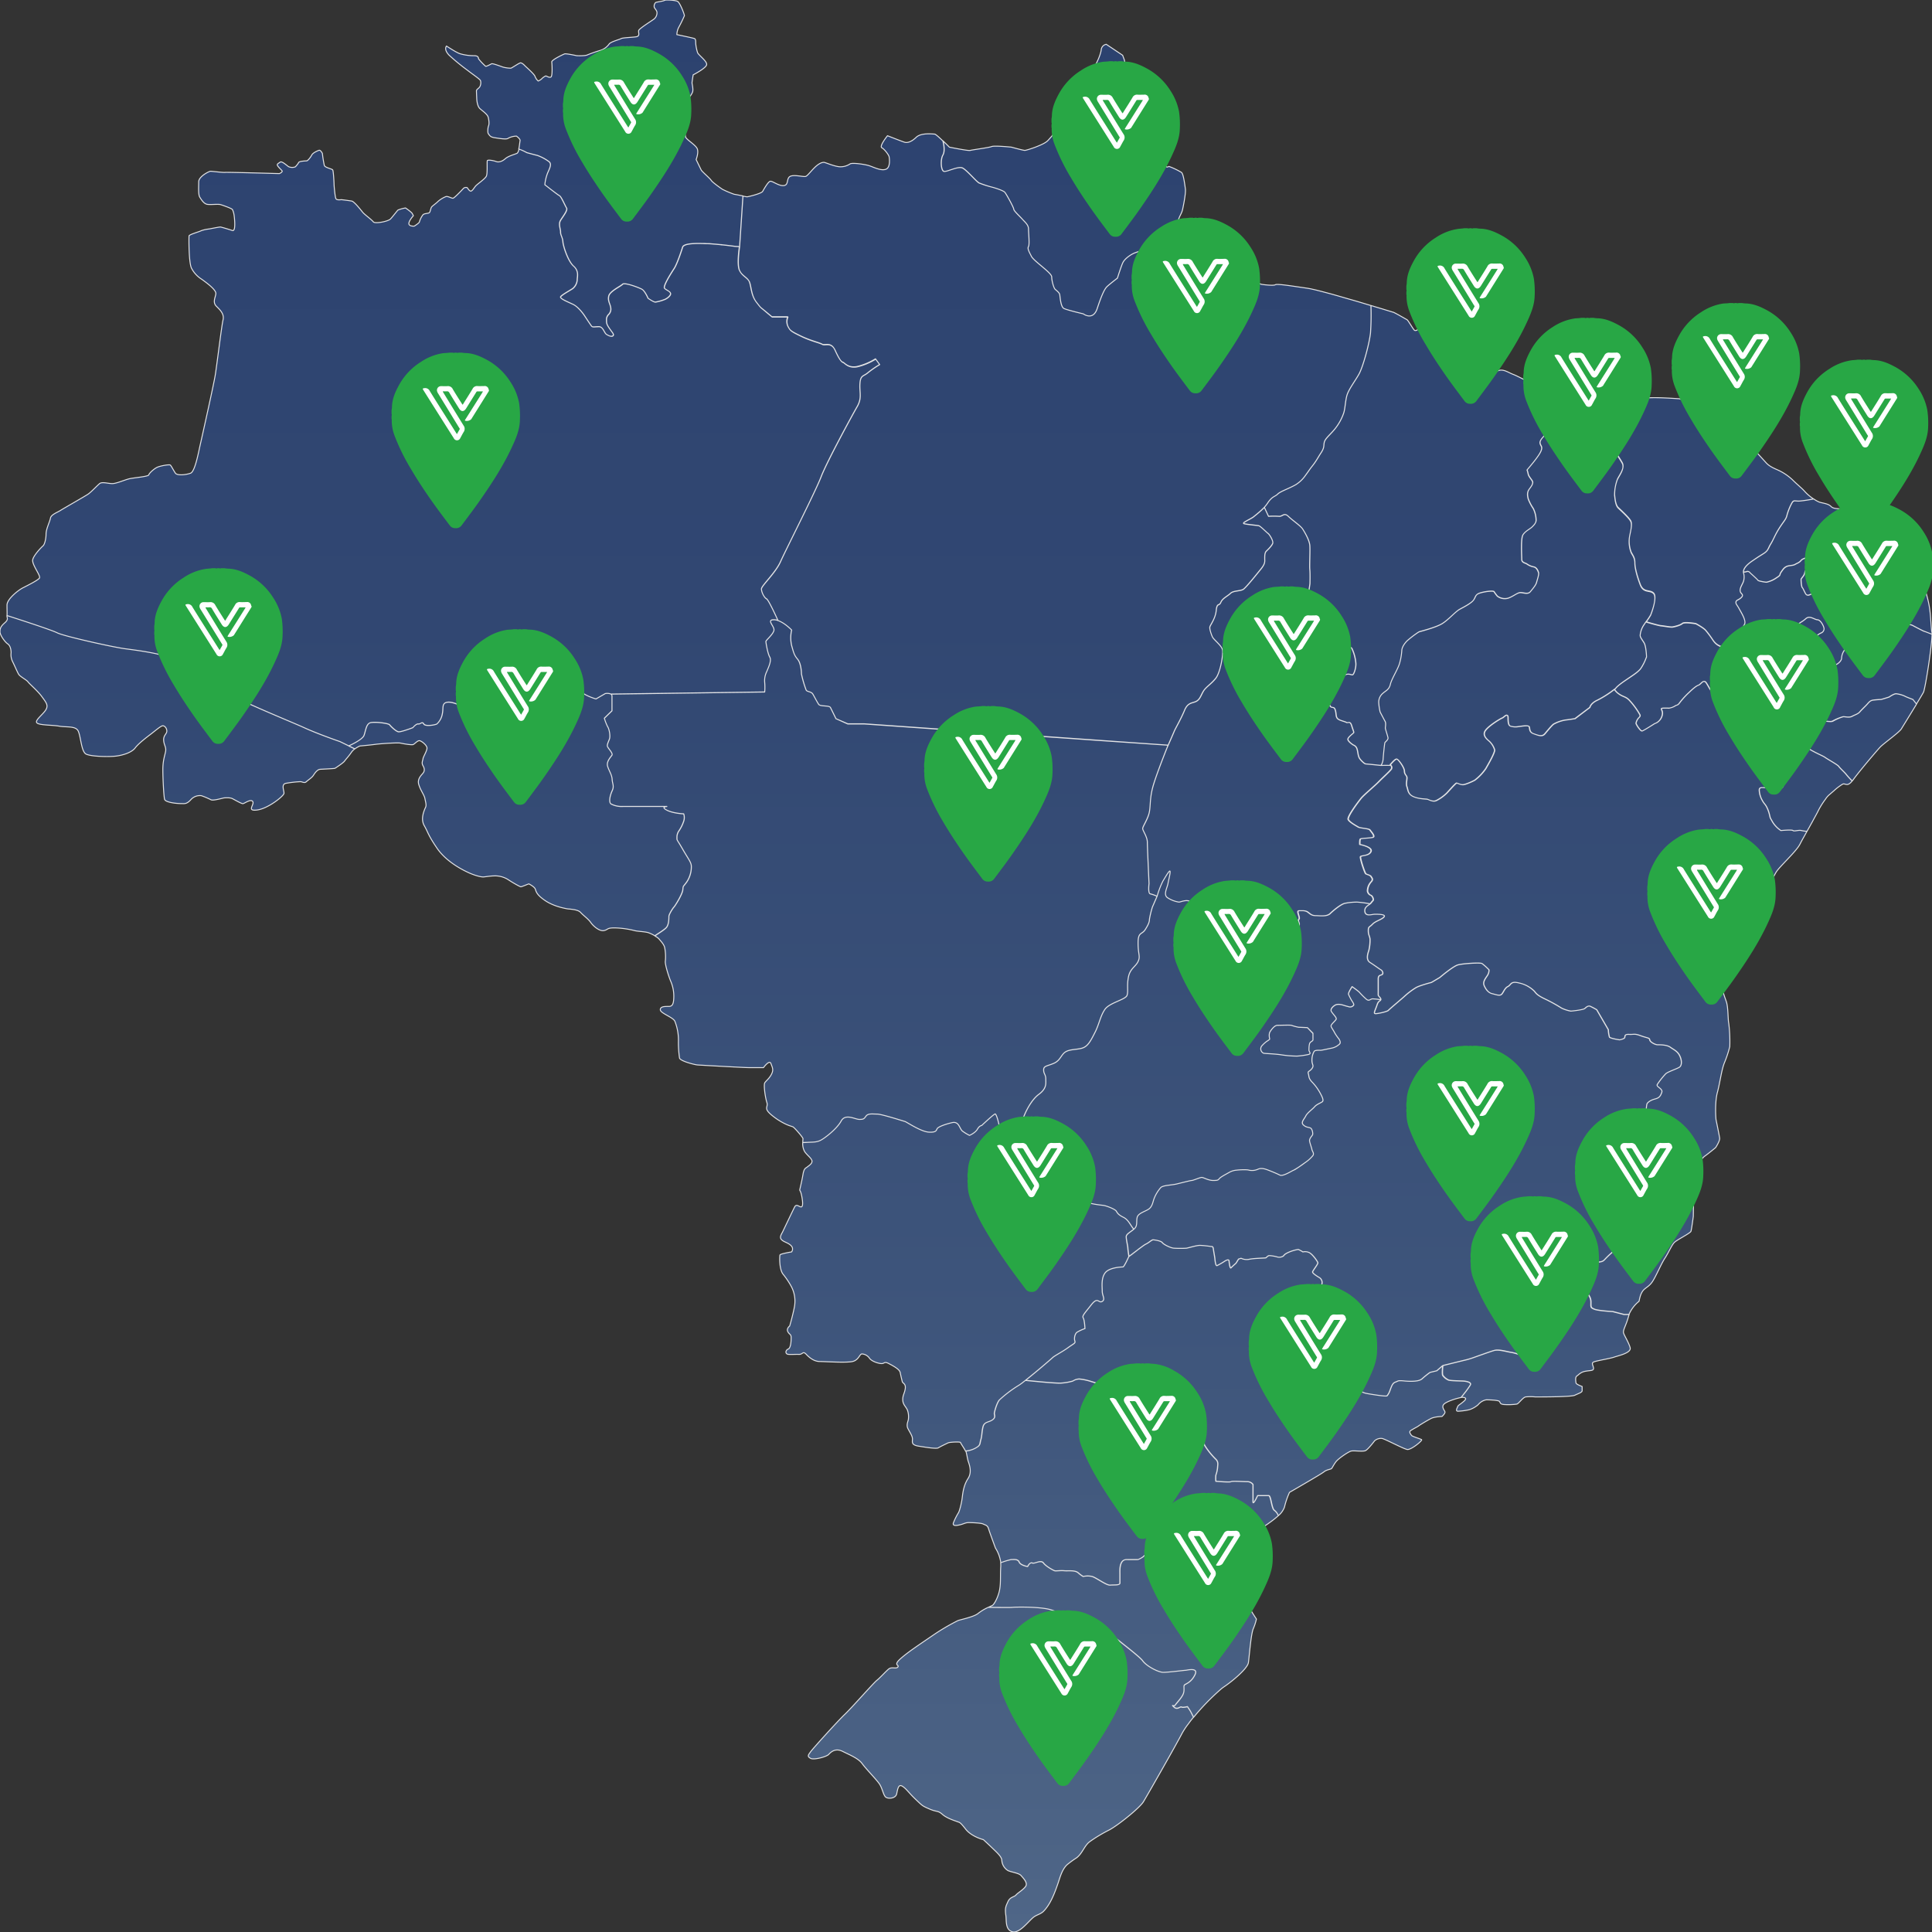 <svg xmlns="http://www.w3.org/2000/svg" xmlns:xlink="http://www.w3.org/1999/xlink" viewBox="0 0 1000 1000"><rect x="0" y="0" width="1000" height="1000" fill="#333333" stroke="none"/><defs><style>.cls-1{stroke:#e2e3e5;stroke-linecap:round;stroke-linejoin:round;stroke-width:0.5px;fill:url(#Gradiente_sem_nome_52);}.cls-2{fill:#28a745;}.cls-3{fill:#fff;}</style><linearGradient id="Gradiente_sem_nome_52" x1="500" y1="1000" x2="500" gradientUnits="userSpaceOnUse"><stop offset="0" stop-color="#4f6687"/><stop offset="0.29" stop-color="#3f567c"/><stop offset="0.68" stop-color="#314772"/><stop offset="1" stop-color="#2c426f"/></linearGradient></defs><title>mapa-vigha</title><g id="OBJECTS"><path class="cls-1" d="M711.51,473.21c-1.15,0-4.53,1.28-5-1.27s1.9-3.25,2.64-4.1a56.77,56.77,0,0,0-6.8-.92,32.18,32.18,0,0,0-6.32.63c-2,.43-5.91,3.62-7.66,5.32s-5.45,1.06-7.4,1.06-2.62-.65-4-1.7-2.83-.85-4.63-.85.72,3.4-.16,4.45.65,1.7,0,3.33-3.49-1.41-3.49-1.41-10.71-3.82-12-3.82-2.41.85-3.29,1.1a8.15,8.15,0,0,1-7-1.75c-2.62-2.33,0-3,0-4.25s-2.4-3.6-3.71-4-1.31,1.7-3.28,3-1.52-.43-3.71-3-1.08.22-3.7,1.7-2.2,4.88-2.62,6.8a1.79,1.79,0,0,1-2.2,1.48L622,472.65s-3.92-4-5.66-5.73-5.24,0-6.12,0a14.69,14.69,0,0,1-5.69-2.14c-2.64-1.48-.42-5.1,0-7.39s1.33-5.56,1.1-6.41-2.19,2.55-3.72,5.1a44.44,44.44,0,0,0-3,7.85l-2.41,5.54a47.25,47.25,0,0,0-1.54,6.36c0,1.29-.42,2.55-2.17,5.32s-3.72,1.07-3.72,7,1.31,6.8,0,9.55-4.14,3.61-5,8.08,0,7-.67,9.34-9.17,3.83-11.56,7.43-2.85,7.45-5,11.7-3.55,7-6.13,8.07-6.76.63-9.16,2.12-2.62,4.46-6.11,5.95-5.24,1.28-5.24,3.4,1.1,2.35,1.1,4.68.64,4.88-3.72,8.07a8.17,8.17,0,0,0-.72.6.58.58,0,0,0-.12.1,6.82,6.82,0,0,0-.77.75,10.83,10.83,0,0,0-.89,1c-.28.32-.56.66-.81,1a4.93,4.93,0,0,0-.36.53,5.12,5.12,0,0,0-.39.56c-.24.35-.49.73-.73,1.12s-.47.78-.68,1.15a12.08,12.08,0,0,0-.61,1.18c-.06,0-.07.1-.11.15-.14.31-.28.59-.44.9-.27.61-.54,1.21-.78,1.79a3,3,0,0,0-.18.47c-.14.34-.24.66-.36,1s-.14.44-.2.66-.1.42-.17.61a2.37,2.37,0,0,0-.1.49c0,.07,0,.16,0,.23a2.08,2.08,0,0,0,0,.3.89.89,0,0,0,0,.27c0,2.77,0,5.32.21,7.23s2.41,4.67,2.41,6.15,1.29,3.4-.88,3.4c0,0-2.39,1.92,0,3.84s8.51,2.33,8.51,2.33-1.1,4.25-2,4.88-3,2.14-1.29,3.19,1.52,3,4.57,1.7-.21-1.9,4.16-1.49,5-.21,6.53,1.92,4.83,3.82,7.87,6.17,10.27,3,11.81,3.18,6.11,1.92,6.76,3,1.1,1.9,3.72,3.2,3.49,4,5.34,6.15a3.87,3.87,0,0,0,1.12-1.43c.63-1.49.16-3.18.63-4.84.66-2.23,4.8-3.08,6.34-4.46a4.93,4.93,0,0,0,.39-.4,2.41,2.41,0,0,0,.21-.24,3.75,3.75,0,0,1,.24-.36c.09-.12.12-.24.21-.36a5.82,5.82,0,0,0,.37-.81,2.26,2.26,0,0,0,.15-.41c.28-.78.46-1.58.72-2.31a19.12,19.12,0,0,1,3.6-6c1.31-1.17,5.56-1.17,8.18-1.8s7.21-1.82,7.86-1.82,4.28-1.58,5.15-1.58,3.37,1.58,5.89,1.58,2.51-.21,3.28-1.06,3.27-2.12,4.81-3a9.09,9.09,0,0,1,4.14-1.29c1.85-.24,5.46-.31,6.22,0a7.49,7.49,0,0,0,4.8-.51c1.87-.85,4.14.1,5.24.51s4.37,1.71,6,2.56,6.22-2.22,7.22-2.56a50.34,50.34,0,0,0,5.88-3.91,17.74,17.74,0,0,0,3.93-3.52c1-1.17-.33-2.43-.43-3.28s-1.09-3.3-1.21-4.47,1.21-2.45,1.54-3.08-.11-3-1-3.5-2.18-.22-3.72-1.6.44-3.07,1.21-4.67,3.59-3.6,4.57-4.78,2.83-1.82,3.93-2.55-.31-3.19-1.31-5a25.79,25.79,0,0,0-4-5.32c-1.87-2-1.42-2.86-1.87-4.25s.66-1,1.87-2.65,0-1.91,0-4.25a9.19,9.19,0,0,1,1.1-4.56c.44-.85,2.83-.64,3.37-.64s2.85-.53,5.43-1.06a8.08,8.08,0,0,0,4.18-2c1.2-.85.12-2.35,0-2.67a26.71,26.71,0,0,1-2.29-3.28c-.77-1.6-1.75-2.67-1.89-3.52s2.33-2.75,2.66-3.6-1.75-2.65-2.52-4.05,1.54-3.18,2.62-3.5a5.51,5.51,0,0,1,2.29,0c.56,0,2.52.75,4,1.07a2.21,2.21,0,0,0,2.41-.53c.77-.54-.21-1.7-.88-2.8a32,32,0,0,1-1.53-3c-.37-.75,1.85-4.05,1.85-4.05s3.28,2.35,3.72,2.88A44.32,44.32,0,0,0,707,517c1.75,1.59,2.08,0,3.5,0a36.89,36.89,0,0,1,4.24.46c.28-.85-1.31-1.84-1.31-2.4v-8.23c0-2.26,1.16-1.83,2-2.39s.16-2-.59-2.42-3.18-2.26-5.66-3.82-.9-5.24-.58-6.38a22.71,22.71,0,0,0,.58-5.66c-.14-1.7-.9-2.12-.9-4.4s.6-1.7,2.19-3.4,5-2.39,6-3.82S712.66,473.21,711.51,473.21Zm-31.92,65c0,.55-.78.75-1.43,1.4s-.65,3.26-.65,4,1.42,1.76-.22,2.19a40.65,40.65,0,0,1-6,.85,57.5,57.5,0,0,1-8.63-.75c-4.26-.53-7.65-.53-8.63-.75a2.46,2.46,0,0,1-1-3.7,15.7,15.7,0,0,1,2.29-2.18c.44-.37,1.85-1.12,1.85-1.44s-.64-2.43.23-3.83,2.4-3.29,3.83-3.29,6.55-.21,7.2,0a26.18,26.18,0,0,0,3.72,1c.52,0,4.57.21,4.57.21l2.85,3Zm-32.43,294.7c.44,1,3.16,5.1,3.16,5.1a27.62,27.62,0,0,1-1.62,5c-1.21,2.77-2.08,14.45-2.52,17.54s-8.3,9.66-12.79,12.65a6.53,6.53,0,0,0-.61.44,7.58,7.58,0,0,0-.7.55,121.79,121.79,0,0,0-14.29,14.7c-.91-1.79-1.52-3-1.64-3.16-.65-1.07-1.52-2.33-1.52-2.33s-2.41.63-3.08.2-2.16,1.7-3.91,0,0,0,.65-1,3.26-3.62,4.14-5.75,0-4,.66-4.67,3.5-1.28,5.45-5.32-4.14-2.33-4.78-2.33-9,1.07-11.59,1.07-8.73-3.19-10.71-6-18.55-14.89-19-16.15-3.05-1.7-3.05-1.7-8.74-1.49-11.15-2.34-8.94-4.45-14.18-6.15-18.35-1.5-19.89-1.3c-1.06.16-8.38.09-12.64,0l.36-.19.67-.3a7.9,7.9,0,0,1,.75-.36l.28-.14c.66-.3,2.41-2.85,3.49-6.8s.56-8.39.88-13.27a10.76,10.76,0,0,0-.06-2,35.6,35.6,0,0,1,5.4-1.65c1.1,0,3.5-.41,4.16,1.29s4.37,2.33,4.37,2.33,1.08-2.38,2.41-1.84,4.4-1.82,5.8,0,5.1,3.76,5.76,4,3.06-.2,5,0,5.45-.42,7.2,1.06a15.75,15.75,0,0,0,2.6,1.92,10,10,0,0,1,4.6,0c2.2.63,7.44,4.67,9.4,4.47s5,.2,5-1.07v-4.68c0-1.9-.45-7.53,3.49-7.48s5.89,0,5.89,0a11.92,11.92,0,0,0,2.62-1.44c.65-.63,4.37-3.62,5.47-3.4a29.38,29.38,0,0,1,3.27,1.07s.22-.46,3.26-1.09,6.12-1.46,6.78-1.46,4.37.63,5.68,2.55,2.39,3,3.27,3.18,2,1.48,3.94.22,5.25-4,7-4.89c1.42-.68,7.25-1.52,16.13,0a14,14,0,0,0,2.76,3.5c1.41,1.49,2.39,2.55,2.39,2.55s-5.34,8-5.45,9.67,0,8.17,0,8.92A33.54,33.54,0,0,0,647.16,832.89ZM821.7,206.48c-.23,1-.44,2-.64,2.72-.72,2.68-3.87,5-5.32,6.37s-3.42,2.48-6,4.32-7.27,2.41-7.27,2.41a41.58,41.58,0,0,0-4.52,4.81c-2,2.62,0,3.2,0,4.81s-1.59,3.84-3.13,5.89-4.44,5.45-4.44,5.45a19.94,19.94,0,0,1,.58,2.19c.37,1.64,2.48,3.34,2.34,4.41s-.51,1.61-1.83,3.39-.79,3.76-.51,5a23.81,23.81,0,0,0,2.62,5,14.27,14.27,0,0,1,1.47,6.17c-.09,1.35-1,2.33-2.12,3.4s-3.42,2.06-4.66,4-.65,11.12-.65,12.82,2.1,1.83,2.69,2.34a8.83,8.83,0,0,0,3.5,1.48c1.45.29,2.11,1.84,2.48,2.91s-.6,3.6-1,5.1-1.89,3.18-3.2,4.81-3.7.42-5.24.49-3.36,1.79-6.12,2.84a6.39,6.39,0,0,1-5.74-1,21.28,21.28,0,0,1-1.68-2.27c-.37-.7-4.81-.14-7.29.64s-2.18,1.91-3.26,3.54-4.74,3.55-7.15,4.82-6,5.66-9.45,7.65-11.21,3.9-11.72,4.1a17.32,17.32,0,0,0-1.52,1,52.55,52.55,0,0,0-4.53,3.54c-1.31,1.27-2.76,3.33-2.83,5.1a30.49,30.49,0,0,1-1.1,6.44c-.73,2.91-4.14,8.14-4.8,11s-2.39,3.33-3.7,4.54a6,6,0,0,0-2.35,4.67,27.43,27.43,0,0,0,.74,5.17s2,3.82,2.55,4.81.14,3,.14,3.47,1.17,3.89,1.38,5-1.38,2.12-1.59,2.55-.81,6.58-.94,8.57a6.82,6.82,0,0,1-1.11,3.26s-7.42-.78-7.93-.78-2.18-1.41-3.12-2.77-.88-3.54-1.4-5a3,3,0,0,0-1.82-2c-.35-.16-2.9-1.86-2.9-3s2.83-3,3-3.4-.28-1.14-1.08-3.75-1.89-1.07-2.69-1.57-3.64-1-4.6-2-.57-2.48-1.15-4.4-1.47-1-2.34-1.7a4.18,4.18,0,0,1-1-2.47c1.31-1.92,2.18-3.84,3.49-6.17s.87-3.62,1.75-5.95,1.74-1.07,3.26-1.92,3.08,0,3.73,0,2-3.6,1.74-6.15a22,22,0,0,0-2-7.44c-.88-1.48-3.92-1.06-6.76-.41s-5.47,3.4-6.12,4-4.14-5.32-4.8-6.58-4.16-4.25-5.24-6.39a9.86,9.86,0,0,1-1.09-5.41c0-2-.45-.54-2.2-.1s-3.26-.65-4.57-1.7,3.7-3,5.67-4.47S678,302.05,678,302.05s.16-5.1-.07-7.24.23-9.75,0-12.52-2.62-6.8-3.7-8.5-5.24-4.47-7.43-6.58-3.06.2-4.8,0a42.44,42.44,0,0,0-5.45,0l-2.15-4.64a17,17,0,0,0,1.69-2.16c2.41-3.62,3.72-3.19,5.24-4.69s5.7-2.75,9.4-4.88a17.26,17.26,0,0,0,5-4.84c1.15-1.55,2.2-3.16,3.28-4.51,2.39-3,2.85-4.25,4.81-7.22s1.08-3.82,1.74-5.75,3.71-4.25,5.91-7.2a27.16,27.16,0,0,0,3.91-7.24c.87-2.33.87-6.16,1.75-9.35s4.37-7.65,6.34-11.25,5.24-15.3,5.89-21.25a132.12,132.12,0,0,0,.21-14.11l1.48.44.82.26c.74.22,1.45.42,2.12.63l1,.3c.34.09.63.19.93.28l4.82,1.47.21.07.12,0c1,.32,6.66,3.62,7.22,3.92s3.06,4.8,3.81,5.42,2.08-.42,2.85-1.47a8.31,8.31,0,0,1,5.13-2.45c1.42.1,7,7.85,8.95,10.5s7.21,13.29,7.11,14-.23,3.08-.34,3.81,2.19,2,2.19,2l.87-.2s3.93-1.5,4.37-1.38,1.41,2.11,1.41,2.11,4.14-1.9,5.89-3.6,2.41-1.6,5.14-2.45,5.24,1.17,7.54,2,11.46,5.73,11.46,5.73,5.25,1.92,5.68,1.92l.2,0h.17a4.24,4.24,0,0,0,.47,0l.09,0,.21,0a6.69,6.69,0,0,0,.68.08l1.52.19.42.05c.91.1,1.9.24,2.88.36l1,.12.53.07h.1l.87.1a1.94,1.94,0,0,0,.46.06c.38.06.75.1,1.08.13s.39,0,.54.07a.22.22,0,0,0,.11,0c.42,0,.75.08,1,.1a30.52,30.52,0,0,1,7.86,3A4.67,4.67,0,0,0,821.7,206.48Zm47.76,345.77c-1,.85-6.11,2.42-7.28,3.55a40,40,0,0,0-4.37,5.53c-.71,1.27,3.06,2.12,2.34,4.1s-1.31,2.83-3.49,3.4-3.93,1.69-4.23,2.7a19.51,19.51,0,0,0-.3,4.52c0,1.7-.28,3.13.88,4.54s2.34,2.41,3.65,4,5.24,6.66,5.24,7.51-.73,2.69-.3,3.69l-9.17-1.14s-3.7,3.4-3.93,4.25.65,1.49-1.31,1.27-2.18-.56-3.93,0-5.68,1.24-5.68,3.14,0,5.1,1.31,5.75a4.71,4.71,0,0,1,2.62,3.4c.23,1.49,2,2.34.23,4.25s-7.65,1.27-5.7,2.34,6.78,3.61,7,5.3,2.85,3,.23,7-4.8,7.65-5.89,9.35-.8,5.95-1.71,6.59a45.42,45.42,0,0,0-5.07,4.68c-1.53,1.69-2.62.85-5.24,1.92s-5.9,1.47-5.9,3A41.5,41.5,0,0,0,821,664.3a1.66,1.66,0,0,1,.09.29c-1.66.83-3.21,1.9-3.58,3.11-.87,2.84-2,2.12-4.07,5.39a21.48,21.48,0,0,0-2.62,5.09c-.59,1.42-1.17,3.83-1.9,5.38s-2.19,3.12-1.31,5.38.48,3.4-.27,3.83a19.94,19.94,0,0,1-3.23,1s-10.92,2-12.23,4.12-2.76,3.82-3.77,3.69S784,700.28,782,700s-6.11-1.56-8.45-1a5.93,5.93,0,0,0-.61.17,2.53,2.53,0,0,0-.4.12c-1.09.34-2.64.88-4.35,1.47l-.65.24c-.86.29-1.75.61-2.62.92l-2.81,1-.82.27c-.93.29-1.72.53-2.29.67-3.06.71-12.23,3-12.23,3l-3.06,2.65-3.49.85a46.81,46.81,0,0,0-4,3.2c-1.2,1.15-3.28,1.27-4.59,1.37a35.36,35.36,0,0,1-5.45-.22c-2.85-.2-2.29.12-3.83.65s-2,2-2.83,4.25a9.11,9.11,0,0,1-1.54,2.87c-.33.53-9.4-1-10.27-1.17a9.23,9.23,0,0,1-3.6-1.38c-1.31-1-2.18-4.89-2.39-6.59s-2.62-2.65-3.16-3-2.21-3-2.63-5.52-.22-1.91.11-2.65a13.17,13.17,0,0,0-.23-4.59,12.94,12.94,0,0,1-.1-4.13c.22-.85,2.29-2.76,3.39-3.71s1.74-3.62,1.74-4.25-2.18-3.09-6.88-3.09-2.95.85-3.93.75-2.29.22-2.83,0-1.64-4-2.52-5.63-2.62-7.65-1.64-9.35.67-1.48,1.21-3.53a3,3,0,0,0-1.54-3.49c-.65-.41-3.49-2.11-3.27-2.85s2.83-4,2.73-4.68-2.83-4.57-4.58-5.32a5,5,0,0,0-3.18-.3,15.62,15.62,0,0,0-2.39-1.29,21,21,0,0,0-5.24,1.59c-2.29,1.07-2,1.5-2.62,1.92a4,4,0,0,1-2.85.43,18.62,18.62,0,0,0-4.26-.75c-.75,0-1.52,1-1.85,1.17s-6.22.21-8.51.73a6.59,6.59,0,0,1-4.27-.52l-1.31.42-1.31,2.13s-2.18,1.92-2.62,2.44-.87-2.22-1-3.62-2.51.33-2.51.33a39.41,39.41,0,0,1-3.72,2.12c-.65.22-1-2.33-1.08-3.5s-.55-3.2-.77-5-1-1.37-1-1.37a56.18,56.18,0,0,0-5.91-.63c-1.85,0-5.78,1.26-7.09,1.48a58.5,58.5,0,0,1-6.22,0c-1.75,0-5.57-1.92-6.22-2.88s-4.16-1.47-4.8-1.47-2.29,1.58-3.72,2.22a9.73,9.73,0,0,0-1.28.8,2.53,2.53,0,0,0-.37.26l-1,.73-1,.74c-.42.31-.86.63-1.28,1-.26.18-.5.37-.75.56l-.16.12c-.19.15-.36.28-.54.4-.38.31-.73.58-1.05.82l-.41.31-.06,0-.4.32,0,0-.28.22a1.87,1.87,0,0,1-.18.14v0s-.55-3.5-.55-4.35-.87-4.47-.87-5.85,1.75-2.13,3.93-3.93a3.68,3.68,0,0,0,1.1-1.42c.65-1.5.16-3.18.65-4.85.65-2.23,4.8-3.08,6.32-4.45a3.73,3.73,0,0,0,.39-.41,1,1,0,0,0,.21-.24c.08-.12.17-.24.24-.36a2.5,2.5,0,0,0,.21-.35,6.09,6.09,0,0,0,.39-.82,2.86,2.86,0,0,0,.15-.41c.28-.78.46-1.58.72-2.31a19.12,19.12,0,0,1,3.6-6c1.31-1.17,5.55-1.17,8.17-1.8s7.22-1.82,7.87-1.82,4.26-1.58,5.13-1.58,3.39,1.58,5.91,1.58,2.51-.2,3.26-1.05,3.29-2.13,4.81-3a9.21,9.21,0,0,1,4.16-1.29c1.85-.24,5.45-.31,6.22,0a7.43,7.43,0,0,0,4.8-.51c1.85-.85,4.14.1,5.24.51s4.37,1.72,6,2.57,6.22-2.23,7.2-2.57,3.93-2.53,5.9-3.91a18.2,18.2,0,0,0,3.93-3.52c1-1.17-.33-2.43-.43-3.28s-1.1-3.29-1.21-4.47,1.21-2.45,1.54-3.07-.12-3-1-3.51-2.18-.22-3.7-1.59.44-3.08,1.2-4.68,3.6-3.6,4.58-4.77,2.83-1.82,3.93-2.55-.33-3.2-1.31-5a26.43,26.43,0,0,0-4-5.32c-1.87-2-1.42-2.86-1.87-4.25s.66-1,1.87-2.65,0-1.91,0-4.25a9.24,9.24,0,0,1,1.08-4.56c.44-.85,2.85-.64,3.39-.64s2.85-.53,5.41-1.06a8.25,8.25,0,0,0,4.2-2c1.2-.85.1-2.34,0-2.67a25.89,25.89,0,0,1-2.29-3.28c-.77-1.6-1.75-2.67-1.91-3.52s2.35-2.75,2.68-3.6-1.75-2.65-2.52-4,1.52-3.18,2.62-3.51a5.7,5.7,0,0,1,2.29,0c.54,0,2.52.75,4,1.07a2.24,2.24,0,0,0,2.43-.52c.77-.55-.23-1.7-.88-2.81a32.81,32.81,0,0,1-1.55-3c-.37-.75,1.87-4,1.87-4s3.28,2.34,3.72,2.87A44.32,44.32,0,0,0,707,517c1.75,1.6,2.08,0,3.5,0a37.21,37.21,0,0,1,4.23.46c-.3.85-1.18.42-1.91,2.7s-2,4.39-1,4.52,6.25-1,6.85-1.7,7.56-6.51,8.57-7.49a39.1,39.1,0,0,1,5.68-4.25c1.91-1.14,8-2.7,8-2.7l1-.58,3.37-2s6.83-5.85,9.45-6.53,11.35-1.26,12.38-.7a31.09,31.09,0,0,1,3.64,3.26,5.06,5.06,0,0,1-.87,3c-1,1.56-2.49,3.26-1.61,5.23s2.18,3.69,4.09,4.12,3.77,1.27,4.8.42,1.59-3.26,3.34-4.11,1.31-3,5.83-1.84A15.81,15.81,0,0,1,794.2,513c.88,1,1.16,2,5.68,4.12a82.53,82.53,0,0,1,8.44,4.67,19.27,19.27,0,0,0,4.8,1.55s6.42-.56,7.29-1.41,1.75-1.41,2.62-1.14a33.4,33.4,0,0,1,3.49,1.85l6,10.33a15.51,15.51,0,0,0,.59,3.83c.44.71,5.25,1.41,5.25,1.41s2.32-.42,2.62-1.12-.3-1.85,2.32-1.7,2.48-.58,6,.7,4.51,1,4.65,2.12,2.78,2.55,4.09,2.55,4.8,0,6.55,1.27,3.77,2,4.94,4.54S870.48,551.4,869.46,552.25ZM761,716.85c-.73,1.28-2.34,3.4-2.34,3.4l-2.46,3.1c-1.73.32-6.19,1.59-8.27,3-2.51,1.7,0,3.72,0,4.57s-1.53,2.23-1.53,2.23-3.83.1-5.68,1.05-6.12,3.52-6.43,3.84-3.72,2-4.37,2.65.32,1.8.75,2.33,4.49,1.7,5.14,2.13-5.47,5.42-7.43,5.1-11.79-5.63-13.2-5.73a5,5,0,0,0-3.72,1.27c-.44.63-3.27,4.25-4.58,5s-6.24-.12-7.65.31-6.55,3.82-7.86,5.64-1.75,3-2.19,3.4-2.51.53-3.93,1.7-17.8,10.6-17.8,10.6a41.58,41.58,0,0,0-2.62,7.65,10.25,10.25,0,0,1-3.18,4.42,6.28,6.28,0,0,0-2.06-2.72c-1.52-.85-1.75-7.65-3-7.65h-5.7s-2.39,5.32-2.39,3.2v-8.92a3.53,3.53,0,0,0-3.06-1.48c-2.18,0-7.65-.44-8.3,0s-7.86-.21-7.86-.21a14.85,14.85,0,0,1,0-3.19,16,16,0,0,0,.88-3.84c0-1.26.68-3-1-4.46a40.39,40.39,0,0,1-5.37-6.59,18.39,18.39,0,0,1-2.16-6.36c0-1.49,1.29-5.54,0-7.87s-5.24-9.35-6.57-10-6.33-2.95-8.07-1.9-8.07,2.31-8.07,2.31l-9.11-2.31s-2-3.2-3-3.2S571,717,571,717l-7-2.13a29.25,29.25,0,0,0-5.47-1.07,6.43,6.43,0,0,0-3.27,1.07,28.86,28.86,0,0,1-6.57,1.08c-2.83,0-9.82-.65-9.82-.65l-8.12-.78c.23-.19.46-.38.7-.56,2.66-2.13,6-4.86,8.61-7.12l.79-.67,1.33-1.14.77-.66,1.69-1.48.14-.13c1.08-1.06,5-3,8.07-5.22s3.93-2.21,3.49-3.49,0-3.6,1.09-4.45a21.47,21.47,0,0,1,4.16-1.92s-.21-4.47-.9-5.52.69-2.35,4.18-6.8,3.7-.65,5.57-1.7.09-3,.09-5.31-.65-6.8,1.54-9.57,8.52-3,9.17-3,3.06-5.42,3.06-5.42v0a1.87,1.87,0,0,0,.18-.14l.28-.22,0,0,.4-.32.06,0,.41-.31c.32-.24.67-.51,1.05-.82.18-.12.35-.25.54-.4l.16-.12c.25-.19.49-.38.75-.56.42-.33.86-.65,1.28-1l1-.74,1-.73a2.53,2.53,0,0,1,.37-.26,9.73,9.73,0,0,1,1.28-.8c1.43-.64,3-2.22,3.72-2.22s4.14.52,4.8,1.47,4.47,2.88,6.22,2.88a58.5,58.5,0,0,0,6.22,0c1.31-.22,5.24-1.48,7.09-1.48a56.18,56.18,0,0,1,5.91.63s.77-.43,1,1.37.66,3.83.77,5,.43,3.72,1.08,3.5a39.41,39.41,0,0,0,3.72-2.12s2.39-1.7,2.51-.33.55,4.15,1,3.62,2.62-2.44,2.62-2.44l1.31-2.13,1.31-.42a6.59,6.59,0,0,0,4.27.52c2.29-.52,8.19-.62,8.51-.73s1.1-1.17,1.85-1.17a18.62,18.62,0,0,1,4.26.75,4,4,0,0,0,2.85-.43c.64-.42.33-.85,2.62-1.92a21,21,0,0,1,5.24-1.59,15.62,15.62,0,0,1,2.39,1.29,5,5,0,0,1,3.18.3c1.75.75,4.47,4.68,4.58,5.32s-2.52,3.93-2.73,4.68,2.62,2.44,3.27,2.85a3,3,0,0,1,1.54,3.49c-.54,2-.23,1.83-1.21,3.53s.77,7.75,1.64,9.35,2,5.42,2.52,5.63,1.85-.1,2.83,0-.77-.75,3.93-.75,6.88,2.45,6.88,3.09-.66,3.3-1.74,4.25-3.17,2.86-3.39,3.71a12.94,12.94,0,0,0,.1,4.13,13.17,13.17,0,0,1,.23,4.59c-.33.74-.56.1-.11,2.65s2.07,5.22,2.63,5.52,2.93,1.28,3.16,3,1.08,5.62,2.39,6.59a9.23,9.23,0,0,0,3.6,1.38c.87.2,9.94,1.7,10.27,1.17a9.11,9.11,0,0,0,1.54-2.87c.87-2.23,1.29-3.72,2.83-4.25s1-.85,3.83-.65a35.36,35.36,0,0,0,5.45.22c1.31-.1,3.39-.22,4.59-1.37a46.81,46.81,0,0,1,4-3.2l3.49-.85,3.06-2.65s-.44,4.39,0,5.1a7.43,7.43,0,0,0,3,2.41c1.18.43,6.85.43,8.16.56S761.73,715.58,761,716.85ZM935.29,430.3c-.28.49-.54,1-.8,1.43l-.67,1.22c-1,1.73-1.76,3.2-2.23,4.11-1.85,3.62-10.26,11.27-12.11,14.13s-5,10.42-6,12.64-3.82,3.73-6.55,4.8-2.08-2-2.85-2.77-5.34,4.35-7.47,6.57-.39,4.9-.06,6.39-.77,3.4-2,5.41.23,2.87.85,5,.14,5.42,0,7.65,0,6.05,0,6.59-3.13,3.93-3.67,6.48.87,5.62,1.85,8.6.77,9.24,1.21,11.05a77.16,77.16,0,0,1,.54,12.11,58.21,58.21,0,0,1-2.83,8.5c-1.54,4-2.19,10-3.6,15.3s-.77,13.7-.67,14.12,1.65,8,1.86,9.46S888,594,888,594s-3.61,3-5.69,4.47a7.62,7.62,0,0,0-1.17,1.13,33.86,33.86,0,0,0-3.79,6.08l-1.36-.7s-7.29-3.82-8.16-5.1c-.74-1.07-4.32-2.53-5.72-3.55a1.8,1.8,0,0,1-.54-.54c-.43-1,.3-2.84.3-3.69s-3.93-5.95-5.24-7.51-2.48-2.55-3.65-4-.88-2.84-.88-4.54a19.51,19.51,0,0,1,.3-4.52c.3-1,2.05-2.13,4.23-2.7s2.76-1.42,3.49-3.4-3-2.83-2.34-4.1a40,40,0,0,1,4.37-5.53c1.17-1.13,6.27-2.7,7.28-3.55s1.18-3.11,0-5.66-3.19-3.26-4.94-4.54-5.24-1.27-6.55-1.27-3.93-1.41-4.09-2.55-1.15-.85-4.65-2.12-3.35-.57-6-.7-2,1-2.32,1.7-2.62,1.12-2.62,1.12-4.81-.7-5.25-1.41a15.51,15.51,0,0,1-.59-3.83l-6-10.33a33.4,33.4,0,0,0-3.49-1.85c-.87-.27-1.75.29-2.62,1.14s-7.29,1.41-7.29,1.41a19.27,19.27,0,0,1-4.8-1.55,82.53,82.53,0,0,0-8.44-4.67c-4.52-2.13-4.8-3.13-5.68-4.12a15.81,15.81,0,0,0-7.86-4.25c-4.52-1.13-4.09,1-5.83,1.84s-2.33,3.26-3.34,4.11-2.92,0-4.8-.42-3.22-2.13-4.09-4.12.59-3.67,1.61-5.23a5.06,5.06,0,0,0,.87-3,31.09,31.09,0,0,0-3.64-3.26c-1-.56-9.76,0-12.38.7s-9.45,6.53-9.45,6.53l-3.37,2-1,.58s-6.11,1.56-8,2.7a39.1,39.1,0,0,0-5.68,4.25c-1,1-8,6.8-8.57,7.49s-5.84,1.86-6.85,1.7.29-2.26,1-4.52,1.61-1.85,1.91-2.7-1.32-1.84-1.32-2.4v-8.22c0-2.27,1.16-1.84,2-2.4s.16-2-.58-2.42-3.19-2.26-5.66-3.82-.89-5.23-.59-6.37a23.15,23.15,0,0,0,.59-5.66c-.14-1.7-.89-2.13-.89-4.41s.58-1.7,2.19-3.39,4.94-2.4,6-3.83-3.79-1.27-5-1.27-4.51,1.27-4.94-1.28,1.88-3.25,2.63-4.1.86-1.13,1.44-1.7-.28-2.41-1-2.7a2.83,2.83,0,0,1-1.81-2.26,7.17,7.17,0,0,1,1.81-4.67c1.38-1.41.37-2.13,0-2.84s-2.11-1-2.69-1.41-3-7.94-2.76-8.79c.07-.2.37-.34.81-.44l.5-.1.3-.05h0c.4-.09.85-.16,1.29-.29a3.79,3.79,0,0,0,.4-.12,3.69,3.69,0,0,0,.86-.38,2.93,2.93,0,0,0,1-.86,2.63,2.63,0,0,0,.24-.44c1.09-2.42-5.74-3.69-5.74-3.69s-.14-2.4.29-2.83,4.81-.42,6.4-.84-.88-3-1.44-3.83-5-.85-6.13-1.56-4.36-2.42-5.1-3.83,5.1-9.06,6.55-10.91,7-6.37,9.17-8.63,5.11-4.81,6.28-6.24a1.56,1.56,0,0,0,0-2.33l-.21-.39c.92-.94,2.74-3.25,3.54-2.81,1,.58,3.79,4.41,3.79,6.24s1.31,2.13,1.31,3.4-.57,3.11,0,4.68.44,3.68,3.2,5,6.55,1.27,7.29,1.41,2.91,1.56,4.66.71c.18-.08.35-.17.54-.27a22.09,22.09,0,0,0,5-3.7c1.17-1.28,4.53-5.1,5-5.1s1.89.85,3.2.85,4.94-1.62,6.25-2.37a26,26,0,0,0,5.68-6c.88-1.56,5-8.5,4.53-9.77a10.21,10.21,0,0,0-2.62-4.25c-1.31-1.14-4.09-3.26-1.91-5.95s8-6.1,8.6-6.24,2.91-3.11,2.91,0,.44,4.25,1.75,4.39a7.91,7.91,0,0,0,3.34.15c2.18-.29,5.4-.85,5.83,0s-.15,2.82,2.33,3.67,4.36,1.7,5.81,0,3.5-4.25,4.53-5a19.15,19.15,0,0,1,6.11-2.12c1.59-.15,4.95-.71,4.95-.71l7.72-5.82s.28-2.12,4.07-3.82a52.83,52.83,0,0,0,8.59-5.51,8.31,8.31,0,0,0,1.59,1.84c2.78,2.26,3.94,1.7,6,3.67a39.64,39.64,0,0,1,5.24,6.95c.3.7,1,1.12,0,2.13a5.41,5.41,0,0,0-1.61,3c0,.56,2.34,4.25,3.22,4s6.43-3.82,6.43-3.82a5.27,5.27,0,0,0,2.15-1.28,6.07,6.07,0,0,0,1.9-4c0-1.85-1.31-2.55,0-2.7a26.34,26.34,0,0,1,3.34,0,8.55,8.55,0,0,0,3.35-1.26c.58-.44,1.17,0,2.32-1.72a41.9,41.9,0,0,1,4.81-5.23c1.47-1.41,3.49-3.26,4.8-3.69s2.62-3.4,4.09-1.12,2.18,4.09,3.2,4.67.14.56,3.49,1,5.38.14,5.82.42,1.9,2.26,3.21,3a9.85,9.85,0,0,0,3.78,1.27c.87,0,3.93-.12,5.54,1.43a10,10,0,0,1,2.32,5.24,4.39,4.39,0,0,0,.85,2.14c.13.2.28.44.46.68,1,1.42,3.21,3.12,3.21,4.25a2.66,2.66,0,0,0,.07.57c.23,1.38,1.09,3.74,1.09,4.95,0,1.43.73,4.4,1.74,5.1a25.2,25.2,0,0,1,3,3.28v0c.63.78,1.21,1.48,1.54,1.8a4,4,0,0,1,1.31,2.77c0,.92-2,4.18-2,4.18s-.57-.42.14,2.13,1.17,3,1,4.38-3.21,2.26-3.65,2.13-2.62-1.42-2.62-1.42.16-.57-1.74,0-4.37-.68-4.37,1.43a11.83,11.83,0,0,0,1.75,5.65c.87,1.56,1.31,1.56,2.18,3.26a18.56,18.56,0,0,1,1.47,4.25c.43,1.56-.16.42,1.45,3.26a14.21,14.21,0,0,0,4.36,4.52s5.68-.56,6.26,0,3.06-.42,4.37,0A21.66,21.66,0,0,0,935.29,430.3ZM835.5,702.44c-2.08.75-9.38,1.9-10.69,2.55s0,2,0,3.3-1.75,1-4.26,1.48-3.39,1.8-4.37,2.44-.54,2.88-.44,3.61,3.17,1.82,3.17,1.82v2.22c0,.85-1.86,1.38-3.83,2.33s-20.41.85-20.41.85a25.84,25.84,0,0,0-5,0c-1.52.32-3.59,3.5-4.57,3.72a31.57,31.57,0,0,1-6.68.22c-2.06-.22-1.74-.85-2.29-1.59s-5.88-.85-6.86-.85a7,7,0,0,0-4,2.32,5.88,5.88,0,0,1-1.19,1,12.38,12.38,0,0,1-3.72,1.84,33.18,33.18,0,0,1-5.68.75c-1.42,0-.54-1.5-.21-2.35s1.08-.95,3.27-2.86-.34-1.92-.77-2a2,2,0,0,0-.68.09l2.46-3.1s1.61-2.12,2.34-3.4-1.75-1.85-3.06-2-7-.13-8.16-.56a7.43,7.43,0,0,1-3-2.41c-.44-.71,0-5.1,0-5.1s9.17-2.26,12.23-3c.57-.14,1.36-.38,2.29-.67l.82-.27,2.81-1c.87-.31,1.76-.63,2.62-.92l.65-.24c1.71-.59,3.26-1.13,4.35-1.47a2.53,2.53,0,0,1,.4-.12,5.93,5.93,0,0,1,.61-.17c2.34-.58,6.41.69,8.45,1s5.09,1.41,6.12,1.57,2.46-1.57,3.77-3.69,12.23-4.12,12.23-4.12a19.94,19.94,0,0,0,3.23-1c.75-.43,1.14-1.57.27-3.83s.59-3.82,1.31-5.38,1.31-4,1.9-5.38a21.48,21.48,0,0,1,2.62-5.09c2-3.27,3.2-2.55,4.07-5.39.37-1.21,1.92-2.28,3.58-3.11.26,1.34-.24,3.6.35,4.6s2,2.33,2,4.88-.23,2.77,1.74,3.62c1.52.66,6.52,1.06,8.63,1.19l1,.07,5.78,1.5h2.59a7.32,7.32,0,0,0-.4,1.17c-1.31,4.77-3,7-2.52,8.5s2.62,4.77,3.39,7.53S837.58,701.69,835.5,702.44ZM661.66,784.5c-3.39,3.16-8.46,6.22-10,7.38a18.72,18.72,0,0,0-5.45,8.07,3.16,3.16,0,0,0,.3,2c-8.88-1.52-14.71-.68-16.13,0-1.74.84-5,3.6-7,4.89s-3.07,0-3.94-.22-2-1.28-3.27-3.18-5-2.55-5.68-2.55-3.7.85-6.78,1.46-3.26,1.09-3.26,1.09a29.38,29.38,0,0,0-3.27-1.07c-1.1-.22-4.82,2.77-5.47,3.4a11.92,11.92,0,0,1-2.62,1.44s-2,0-5.89,0-3.49,5.58-3.49,7.48v4.68c0,1.27-3.08.85-5,1.07s-7.2-3.84-9.4-4.47a10,10,0,0,0-4.6,0,15.75,15.75,0,0,1-2.6-1.92c-1.75-1.48-5.24-.85-7.2-1.06s-4.36.21-5,0-4.36-2.12-5.76-4-4.51.56-5.8,0-2.41,1.84-2.41,1.84-3.71-.63-4.37-2.33-3.06-1.29-4.16-1.29a35.6,35.6,0,0,0-5.4,1.65,18.89,18.89,0,0,0-2.77-7.6s-3.06-8.28-3.6-10.08-1.75-1.82-2.75-2.35-5.57-.73-7.53-.73-2.51.85-5.67,1.38-2.19-1.27-2.08-1.6a35,35,0,0,1,2.41-4.77c.54-.65,1.64-4.9,2-7.75s.76-6.6,3.05-10.1.44-7.65,0-9.15-.75-4.14-1.2-5.09a12.88,12.88,0,0,0,5.24-1.6c2.62-1.48,2-2.11,2.62-4.25s.45-3.81,1.1-6.58,2.85-2.33,4.8-3.62,1.09-2.55,1.09-3.4,1.32-5.51,2.62-7a64.47,64.47,0,0,1,9.83-7.45c.19-.12.47-.29.81-.52l.54-.39c.21-.14.42-.29.63-.46a.54.54,0,0,0,.12-.11c.31-.22.65-.49,1-.76s.37-.29.56-.44h0l8.12.78s7,.65,9.82.65a28.86,28.86,0,0,0,6.57-1.08,6.43,6.43,0,0,1,3.27-1.07,29.25,29.25,0,0,1,5.47,1.07l7,2.13s14.85,2.34,15.83,2.34,3,3.2,3,3.2l9.11,2.31s6.32-1.26,8.07-2.31,6.78,1.26,8.07,1.9,5.24,7.65,6.57,10,0,6.38,0,7.87a18.39,18.39,0,0,0,2.16,6.36,40.39,40.39,0,0,0,5.37,6.59c1.66,1.5,1,3.2,1,4.46a16,16,0,0,1-.88,3.84,14.85,14.85,0,0,0,0,3.19s7.22.62,7.86.21,6.12,0,8.3,0a3.53,3.53,0,0,1,3.06,1.48v8.92c0,2.12,2.39-3.2,2.39-3.2h5.7c1.29,0,1.52,6.8,3,7.65A6.28,6.28,0,0,1,661.66,784.5Zm-48.57,87.59c-.66.63.21,2.55-.66,4.67s-3.5,4.68-4.14,5.75-2.4-.65-.65,1,3.27-.42,3.91,0,3.08-.2,3.08-.2.87,1.26,1.52,2.33c.12.2.73,1.37,1.64,3.16-.71.85-1.38,1.7-2,2.51l-.72,1a36.49,36.49,0,0,0-3.27,4.94c-3.6,6.9-18.11,32.3-20,35.39s-12.88,12-17.68,14.55a77,77,0,0,0-10,6c-2.93,2.16-3.75,6-6.86,8.4a48.76,48.76,0,0,0-5.05,3.69c-2.62,2.61-3.5,6.39-4.69,9.84-1.62,4.69-3.82,10.57-7.42,14.19-1.47,1.46-3.44,1.75-5.1,3-2.59,2-7.3,8.6-11,7.56s-3-5.66-3.37-8.4c-.55-4,0-4.77,1.1-7.22s3.26-2.33,4.14-3.4,3.72-2.65,5-4.47-1.31-4.35-2.41-5.63-5-1.7-6.76-2.55a6.75,6.75,0,0,1-3.17-5.3c0-1.82-2.62-4.15-4.82-6.27S509,952.2,509,952.2s-6.11-1.5-9.17-5.43-3.16-3.4-4.16-3.82-5.45-1.7-7.86-3.82-2.73-1.08-6.66-2.77-3.7-1.7-7.19-5-4.83-5.51-6.89-6.8-2.41,1.39-2.95,3.94-4.8,2.76-5.89,1.48-1.53-4.25-2.95-6.47-7-7.86-9-10.63-6.33-4.47-10.15-6.37-6.12.42-7.22,1.6-7.63,3-9.38,2-1.31-1.58.11-3.5,14-15.82,17.69-19.33,14.63-16,16.5-17.52,4.47-4.47,6.11-5.85,3.81.1,4.79-1.07-2.62-.73,1.32-4.25,9.93-7.42,16.6-12a110.38,110.38,0,0,1,13.1-7.75c.88-.42,8.41-1.92,10.49-3.72a26.26,26.26,0,0,1,4.71-2.91l.53-.25c4.26,0,11.58.12,12.64,0,1.54-.2,14.64-.4,19.89,1.3s11.79,5.3,14.18,6.15,11.15,2.34,11.15,2.34,2.62.41,3.05,1.7,17,13.38,19,16.15,8.09,6,10.71,6,10.92-1.07,11.59-1.07,6.76-1.7,4.78,2.33S613.76,871.46,613.09,872.09Zm96.3-699.86c-.65,6-3.92,17.64-5.89,21.25s-5.47,8.07-6.34,11.25-.88,7-1.75,9.35a27.16,27.16,0,0,1-3.91,7.24c-2.2,3-5.24,5.3-5.91,7.2s.21,2.77-1.74,5.75-2.42,4.25-4.81,7.22c-1.08,1.35-2.13,3-3.28,4.51a17.26,17.26,0,0,1-5,4.84c-3.7,2.13-7.86,3.4-9.4,4.88s-2.83,1.07-5.24,4.69a17,17,0,0,1-1.69,2.16,59.82,59.82,0,0,1-5.29,4.64c-1.3,1.26-6.77,3.4-5.25,3.81s6.78.85,7.66,1.07,4.15,3.62,4.8,4,2.85,3.84,2.39,5.1-2.39,3.19-3.26,4-.88,2.35-.88,3.83.44,2.55-2,5.52-7.51,9.35-9,10.4-5.19.65-6.72,2.14-4.14,2.55-5,4.66-2,0-2.39,4.25-3.08,7.44-3.29,8.5.67,3.62,1.31,5.1,4.81,4.47,5.25,6.8-1.1,11.69-3.5,14.66-5,4.48-6.34,6.58-1.75,4.25-3.7,5.32-4.37.43-6.12,4.68-4.8,9.55-5.24,10.62c-.35.87-2.71,6.26-3.62,8.29.16-.42.27-.69.32-.81a.1.1,0,0,0,0-.05l-34.89-2.45-122.34-8.6h-8.51L432.71,372s-2.18-4.46-2.84-5.75-5.24-.41-6.12-1.7-2.16-3.81-3-5.27-3.07-1.09-3.49-2.16a56.8,56.8,0,0,1-2.41-8.27c0-1.07-.21-5.54-2-7.65s-2-3.2-3.07-7a17.7,17.7,0,0,1,0-8.08s-3.5-3.7-7.08-4.91c0,0-4.79-10.67-5.94-11.23s-2.62-3.4-2.62-5.1,7.27-8.21,9.89-14.16,18.06-36.27,21-43.92,16-31.72,18.64-36.26,1.17-7.36,1.45-11.89,1.75-3.69,4.09-5.67a54.75,54.75,0,0,1,6.12-4.24l-2.05-2.84a32.42,32.42,0,0,1-9.61,4c-4.66.85-6.41-2-7.28-2.26s-2-1.7-4.07-6.24-5.24-2.26-6.69-3.11-5.84-1.7-11.08-4.25-5.52-2.84-6.69-5.1a6.05,6.05,0,0,1,0-4.81h-8.16s-1.45-1.14-3.77-3.13-1.75-1.12-4.37-4.52-2.62-7.65-3.49-10.2-3.79-3.12-5.24-6.23,0-12.19,0-12.19l1.74-26.35c1.09.21,1.94.36,2.12.36.42,0,7.4-1.63,8.07-2.82s2.69-4.76,3.79-5.19,4.44,2.49,7.13,2.2,1.24-3.68,3.26-4.75,6.92.36,8.09,0,3.79-4.31,6.48-6.15,3.71-.85,3.93-.85,4.44,1.77,7.06,2A8.85,8.85,0,0,0,440,84.83c1.15-.7,7.2.15,9.61.85s6.32,2.91,8.94,1.92,1.68-6.31,1.68-6.31c0-.85-2.32-4-3.79-4.81s2.92-6.23,2.92-6.23,7.86,3.11,9,3.4,3.2,0,5.82-2.55,8.73-1.7,9.6-1.7c.46,0,2.4,1.76,4.23,3.52.11.4,1.35,5.08,0,7.32s-1.06,8.28.63,8.5S496,85.85,498.23,87s7,6.87,8.5,7.72A55.51,55.51,0,0,0,514,97s5.24,1.48,6.11,2.55,4.6,7.87,4.6,8.72,3,3.6,4.37,5.1,3.26,3,3.26,5.09.65,8.06,0,9.13.23,2.55,1.52,5.1,10.49,8.5,10.49,10.62,1.1,5.75,1.74,6.38,2.2,1.7,2.41,2.77.44,6.36,2.19,7.21,10,2.77,10,2.77,5.05,3.82,7.22-2.77,3.72-10,5-11.26,5.45-4.45,5.45-4.45,2-6.39,2.85-8.09,3.06-3.4,5-4.45,4.16-1.28,5.7-2.35a16.5,16.5,0,0,0,4.14-4.66c.65-1.29,3.06-5.57,5-6.18a51.66,51.66,0,0,1,6.22-2,14.2,14.2,0,0,0,2.55-.66c0,.29.11.59.19.92a10.94,10.94,0,0,1,.88,3.58c0,1.12-.39,3.08.54,4,.33.32,4.59.43,4.59.43h3.83c.42,0,5.35,2.75,5.78,3.5s4.37,5.42,5.45,7.65,4.6,3,4.6,3a36.37,36.37,0,0,0,5.78-.42c1.75-.43,5.47-.11,6.55-.11s3.29,3.4,3.29,3.4-1.44,1.8-2.31,3,3.6,2.55,4,2.65,6.12.85,7.1.22,9.05.73,16.59,1.8c.42.07.91.15,1.49.27.24,0,.5.09.77.16.75.15,1.59.35,2.53.57.4.11.84.23,1.29.33l1,.25,2.1.55,3.74,1L692,153c.61.17,1.22.36,1.85.53l3.95,1.14,1.38.39c3,.85,5.88,1.72,8.57,2.53l1.7.51.16.05A132.12,132.12,0,0,1,709.39,172.23ZM1000,328.31c-.09,6.65-3.53,28.27-4.42,30-.35.7-1.83,3.16-3.62,6.1l-1.85-2.38s-3.7-1.38-4.14-1.7a14.74,14.74,0,0,0-4.59-1.27c-1.21,0-3.6,1.7-3.6,1.7s-3.93,1.27-4.26,1.27-2.4.1-4,.32-2.29,1.26-3.28,2.33-2.62,2.55-3.6,3.73-2.4,1.47-4,2.32-3.58.12-4.68.22a25.69,25.69,0,0,0-5.45,2.25c-1,.56-3.6-.12-5.24,0a3.35,3.35,0,0,1-2.42-.54,7.88,7.88,0,0,1-2.83-2.43c-.43-.85-3-2.23-3.37-2.76s-4-.64-4.7-.44-1.43-2.43-1.74-2.65-3.62-2.86-4-3-2.17,2.12-2.73,3.07c-.1.17-.22.38-.36.58s-.27.41-.42.61v0a16,16,0,0,1-1.28,1.56c-.45.43-2.74.75-3,.85a4,4,0,0,0-1.42,1.92c-.56,1.26-3.6,2.64-3.6,2.64a4.39,4.39,0,0,1-.85-2.14,10,10,0,0,0-2.32-5.24c-1.61-1.55-4.67-1.43-5.54-1.43A9.85,9.85,0,0,1,899,362.6c-1.31-.72-2.77-2.69-3.21-3s-2.46,0-5.82-.42-2.48-.43-3.49-1-1.75-2.41-3.2-4.67-2.78.7-4.09,1.12-3.33,2.28-4.8,3.69a41.9,41.9,0,0,0-4.81,5.23c-1.15,1.7-1.74,1.28-2.32,1.72a8.55,8.55,0,0,1-3.35,1.26,26.34,26.34,0,0,0-3.34,0c-1.31.15,0,.85,0,2.7a6.07,6.07,0,0,1-1.9,4,5.27,5.27,0,0,1-2.15,1.28s-5.56,3.53-6.43,3.82-3.22-3.4-3.22-4a5.41,5.41,0,0,1,1.61-3c1-1,.3-1.43,0-2.13a39.64,39.64,0,0,0-5.24-6.95c-2-2-3.2-1.41-6-3.67a8.31,8.31,0,0,1-1.59-1.84c.37-.27.58-.44.58-.44s.44-1,4.81-4,6.69-4.39,8.15-6.24a25.42,25.42,0,0,0,2.78-5.39c.18-.42.28-.69.28-.69s-.16-5.53-1.31-7.36-2-2.84-2-3.83a11.43,11.43,0,0,1,1.74-5.1c.39-.59.84-1.25,1.3-1.9,3.44,1,6.79,1.94,7.77,2,2.18.22,5,.85,6.12.63s3.82-.85,4.9-1.8,7,.1,7,.1,4,2.14,5.14,3.52a52,52,0,0,1,3.7,5c2.08,3.09,4.37,3.29,6,3.84s1.54-.55,2.95-2.55c1.3-1.85,2.69-2.72,3.83-4.08a1.27,1.27,0,0,1,.42.56c.12,1,3.39,2.23,3.72,2.23a21.8,21.8,0,0,0,3.72-1.58c1.75-.85,2.4,1.58,2.83,2.22a7.76,7.76,0,0,0,3.83,2.76c1.74.44,9.07-3.93,11-5.31a18.26,18.26,0,0,0,4.91-5.1c1.42-2.12,2.74-2.12,4.82-4s4.35.44,6.1.54,3.39,3.61,3.39,4.68a2.4,2.4,0,0,1-1.21,2,9.71,9.71,0,0,0-3.05,2c-.77.95,0,1.7,0,2.55s-1.19,1.27-2.29,2.12a4.22,4.22,0,0,0-1.42,3,18.74,18.74,0,0,0,2.5,2.35c.75.63.66,4.35,1.1,5a5.38,5.38,0,0,0,3.6,1.48c1.43,0,2.18-1.28,3.18-1.92s2.72,0,3.49,0,3.17-1.81,3.17-3.4a7.57,7.57,0,0,1,1.74-4.46,15.34,15.34,0,0,1,2.83-2.63c1.21-1,1.87-.77,4.37-.24s4.8,0,6.11,0a8.14,8.14,0,0,0,3.62-.63,26.49,26.49,0,0,1,5.35-1.27c.43,0,2.83-.22,3.81-2s.55-2.55.76-3.06,2.85-1.83,4.7-2.68a4,4,0,0,1,3.39,0s5.79,3.09,6.12,3.09C996.19,326.8,998.22,327.6,1000,328.31Zm-61.32-70.07a66.55,66.55,0,0,1-7.3,1.1c-2.41.1-3-.75-3.93,1a28.49,28.49,0,0,0-2.62,6.6c-.44,1.9-1.65,2.87-3.93,6.47s-3,5.95-4.37,8.08-1.21,3.4-3.5,4.87-2,1.18-5.9,3.85c-3.7,2.49-4.87,4.52-4.73,5.89a1.15,1.15,0,0,0,0,.26,7.92,7.92,0,0,1,0,4.67c-.6,1.6-1.8,3.18-1.7,4.78s2.08,1.8.77,3.3-2.72,1.37-2.93,2.44.54,1.48,1.62,3.51,3.72,6.05,2.85,8a28.77,28.77,0,0,1-3.28,5.2l-.32.39c-1.14,1.36-2.53,2.23-3.83,4.08-1.41,2-1.31,3.08-2.95,2.55s-3.93-.75-6-3.84a52,52,0,0,0-3.7-5c-1.1-1.38-5.14-3.52-5.14-3.52s-5.9-1.05-7-.1-3.82,1.59-4.9,1.8-3.94-.41-6.12-.63c-1-.1-4.33-1-7.77-2a31.24,31.24,0,0,0,2.34-3.48c.43-1,3.49-9.06,1.6-11.19s-5.24,0-7-4.67-2.76-8.65-2.76-11.2-1-3.68-1.91-5.38a15.94,15.94,0,0,1-.87-8.07c.44-2.55,1.61-6.37.59-8.23s-4.8-5.23-6.41-6.79-1.75-5.8-1.89-6.51a22.5,22.5,0,0,1,1.45-8.21c1.18-2.42,3.94-5.82,2.49-8.5s-3.66-5.53-4.53-7.38a17.16,17.16,0,0,1-2-7.5A89.85,89.85,0,0,1,834.52,212a30.06,30.06,0,0,0,.65-3.44c.31,0,.66-.06,1-.12,1-.11,2.15-.28,3.28-.45.56-.09,1.1-.17,1.68-.28.92-.15,1.85-.3,2.78-.47.47-.07.94-.16,1.41-.24.77-.12,1.52-.26,2.25-.37l2.1-.33c.33-.05.66-.1,1-.13.61-.09,1.19-.16,1.7-.19,5.24-.44,14.74.31,16.7.41s10.92,7,15.93,10.09,12.35,8.83,13.43,9.45a46,46,0,0,0,5.58,2.55c.77.23,2.83,3.1,2.83,3.1s5.69,6.15,7.21,7.85,3.39,2.65,6.12,3.82a28.17,28.17,0,0,1,7.63,5.1c.49.5,1.17,1.14,1.94,1.86l.73.66c.42.37.84.76,1.26,1.16a26.22,26.22,0,0,1,2.64,2.6A23.76,23.76,0,0,0,938.68,258.24Zm-755,129.36a8,8,0,0,0-1.85,1.87c-1.34,2-2.7,3.38-3.39,4.33a1.7,1.7,0,0,1-.1.14c-.65.95-4.58,3.5-4.91,3.71s-6.45.44-7.74.54-2.52,1.6-3.39,3-2.72,2.44-3.72,3.4-2.18,0-3.06,0a57.91,57.91,0,0,0-7.53.85c-2.62.53-.87,3.83-1,5.21s-8.2,7.86-13.88,8.6-1.31-2.76-2.28-4.36-4.37,1.08-5.14,1.09-4.47-2.16-5.57-2.68-3.5-.33-4-.33-5.68,1.6-6.88,1a42,42,0,0,0-5-2.12A6.24,6.24,0,0,0,98.71,414c-2.19,2.33-3.17,1.93-5.14,1.93s-8-.55-8.4-2.25-.88-10.5-.88-15.3,1-7.22,1.42-9.45-.88-3.29-1-5.84,1.64-3.18,1.64-4.68-1.08-2.75-2.08-2.75-4,2.65-6.11,4.25-6.45,4.88-8.2,7.22-6.32,3.83-10.15,4.25-12.77.21-15.28-1.07-2.73-9.55-4.14-12.1-6.12-1.7-9.73-2.35-10.36-.42-11.57-1.7,3.06-4.25,4.58-6.68.23-3.84-2-6.91-6.44-6.58-7.19-7.65-4.06-2.65-4.83-3.93-2.16-4.67-3.16-6.59a8.15,8.15,0,0,1-.75-4.56c0-1.39-.33-3.62-1.75-4.57S0,328.81,0,327s.44-2.86,2.52-4.68,1-2.55,1.08-3.72c0,0,22.71,7.24,26,8.94S58.42,335,65,335.83s21,2.77,24.23,5.52,15.52,8.08,21.63,13.4,39.1,18.47,46.5,21.87,18.58,7.22,18.58,7.22l4.54,2.21ZM612.11,108.39c-.57,2.72-2.56,4.5-2.27,7.19a14.2,14.2,0,0,1-2.55.66,51.66,51.66,0,0,0-6.22,2c-2,.61-4.36,4.89-5,6.18a16.5,16.5,0,0,1-4.14,4.66c-1.54,1.07-3.72,1.29-5.7,2.35s-4.14,2.75-5,4.45-2.85,8.09-2.85,8.09-4.14,3.18-5.45,4.45-2.83,4.68-5,11.26-7.22,2.77-7.22,2.77-8.28-1.92-10-2.77-2-6.16-2.19-7.21-1.74-2.14-2.41-2.77-1.74-4.25-1.74-6.38-9.16-8.07-10.49-10.62-2.16-4-1.52-5.1,0-7,0-9.13-2-3.62-3.26-5.09-4.37-4.25-4.37-5.1-3.72-7.65-4.6-8.72S514,97,514,97a55.51,55.51,0,0,1-7.22-2.33c-1.52-.85-6.32-6.6-8.5-7.72s-7.86,2-9.56,1.77-2-6.17-.63-8.5.11-6.92,0-7.32h0c1.73,1.65,3.32,3.27,3.32,3.27s9.9,2,10.78,1.69,9.61-1.41,11.06-2,10.2.29,10.2.29,6.11,1.69,7,1.69,9.88-2.83,11.93-5.09,6.69-7.09,8.44-13.89S563,38,565.05,36.25s4.66-7.94,4.94-10.48a3.13,3.13,0,0,1,2.62-2.83l8.46,5.66.91,2.45a43.08,43.08,0,0,1,.64,4.88c0,1.38-.1,3.82-.1,5.63s1,6.27,1.54,11.16,3.81,11.15,3.81,12.63,2.3,3.4,2.84,5,1.21,4.35,1.75,4.79,3.16.21,3.93.21a11.74,11.74,0,0,1,4.14,1.59c.87.63,1.1,3.71,2.08,7.23s2.08,1.9,2.52,2a38,38,0,0,1,6.42,3.08c1,.85,1.65,6,2,8.49S612.13,108.32,612.11,108.39Zm-227.58-7-1.74,26.35-.86-.12-.35,0-.23,0-.36-.05-.39,0-.73-.1c-1.57-.2-3.67-.48-6-.71-.26,0-.56,0-.84-.09l-2.06-.2-1.24-.1-1.09-.09c-.59-.05-1.2-.08-1.8-.12a1.23,1.23,0,0,1-.27,0c-.23,0-.46,0-.67,0-.78,0-1.55-.07-2.3-.08-5.25-.16-9.67.23-10.22,1.85,0,0-2.62,8.36-4.37,11.05s-6,9.34-4.95,10.35,2.76,1.41,3.06,2.55-1.92,2.82-3.21,3.24a22.94,22.94,0,0,1-4.65,1.28c-1,0-3.79-2-3.79-2s-1.59-3.83-3.2-4.68-9-3.69-10-2.55-6.55,3.54-7.13,6.09.72,4,1,5.95a3.93,3.93,0,0,1-1.17,3.69,3.76,3.76,0,0,0-1,3c0,1.55.14,2.12,1.61,4.25s2.46,3,1.74,3.67-2.18,0-3.35-.7-1.75-4-3.93-4-3.2.42-3.79-.28-3.64-5.38-3.93-5.81-2.9-4.11-5.52-5.39-7.15-3-6.56-4,4.81-3.26,6.26-4.25a6.36,6.36,0,0,0,2.32-4.67c0-1.41,1-4.39-1.88-6.94s-5.39-10.35-5.54-12.61-1.26-3.4-1.21-5-1.22-4.1,0-6.09,3.83-5.23,3.11-6.37-2.78-6-3.65-6.37S282,95.61,282,95.61a23.11,23.11,0,0,1,1.45-6.11c1.17-2.68,2.18-4.52.73-5.79a23.67,23.67,0,0,0-6.12-3.27c-.73-.13-5.38-1.41-5.38-1.41a27.87,27.87,0,0,0-4.17-1.92c.38-1.65.54-3.68.68-4.25.21-.91-1.61-2.19-1.83-2.41A9.39,9.39,0,0,0,263,71.59c-.79.71-4.51.07-6.9-.29a4.55,4.55,0,0,1-.82-.17.11.11,0,0,0-.07,0l-.42-.15-.11,0c-.12-.07-.24-.12-.35-.19l-.08,0-.21-.13c-.07-.06-.13-.09-.18-.14a3.5,3.5,0,0,1-.51-.51h0l-.21-.26-.21-.28c0-.06-.07-.11-.08-.14l-.13-.17c-.36-.49-.29-3,.14-4s.23-2.84-.14-4.4-2.69-3.11-4.29-4.52-1.68-5.25-1.68-5.53-.14-2.84-.14-3.68,1.24-1.21,1.82-2.27a4.38,4.38,0,0,0,.29-3c-.15-.71-4.43-3.55-6.92-5.52a108.8,108.8,0,0,1-9.31-7.65c-3-3.06-1.38-4.76-1.38-4.76s5.09,3.4,7.06,4a26,26,0,0,0,7.27,1c2.34,0,2.18,1.27,2.27,1.63a29.65,29.65,0,0,0,3.63,3.83c.37.22,2.55-1,3.13-1.28s5.38,1.56,5.82,1.7a16,16,0,0,0,4.16.58c.64-.22,3.77-2.35,4.73-2.7s2.46,1.41,2.83,1.76,4.73,4.18,4.94,5.26a6.12,6.12,0,0,0,1.61,2.32,5.36,5.36,0,0,0,1.89-1.2,6.45,6.45,0,0,1,2-1.41c.3-.14,1.75,1.07,2.69.56s.58-6.73.44-7.79,5.83-3.89,6.62-4.18,6.34.92,6.34.92,4.3.22,5.52-.43A71.17,71.17,0,0,1,311,26a9,9,0,0,0,4.23-3.13c.73-1.26,5.45-2.4,6.25-2.89s5.4-.58,7.72-.92,1.09-2.21,1.38-3.26,6.7-5,7.95-5.95a4.14,4.14,0,0,0,1.52-3.33c0-1-.94-1.84-1.38-2.62a2.65,2.65,0,0,1,.72-2.62c.44-.22,3.86-.64,4.52-1.07s5.46-.14,6.77.49,3.72,7.09,3.56,7.45a64.91,64.91,0,0,1-2.9,5.95,8.78,8.78,0,0,0-1,3.82s8.59,1.77,9.17,2.06.59,1.34.59,2.48a22.5,22.5,0,0,0,.95,4.74c.36,1.19,4.8,4.32,4.73,6.16s-7,5.38-7,5.38-.59,3.76-.59,4.18.66,2.89.37,4.39-2.55,3.69-3.06,6-1.24,10.33-1.31,10.84A33.19,33.19,0,0,0,354.9,71c.51,1.34,5.17,4,6,6s-.58,5.59-.58,5.59,2.19,4.54,2.62,5.39,4.53,4.32,5.18,5.37,5.1,4.18,5.88,4.67a51.53,51.53,0,0,0,6.05,2.55C380.43,100.59,382.75,101.06,384.53,101.4ZM679.59,534.8v3.4c0,.54-.78.74-1.43,1.39s-.65,3.26-.65,4,1.42,1.77-.22,2.19a39.36,39.36,0,0,1-6,.85,57.5,57.5,0,0,1-8.63-.75c-4.26-.52-7.65-.52-8.63-.74a2.47,2.47,0,0,1-1-3.71,16,16,0,0,1,2.29-2.17c.44-.38,1.86-1.13,1.86-1.45s-.65-2.43.22-3.82,2.4-3.3,3.83-3.3,6.55-.2,7.2,0a26.27,26.27,0,0,0,3.72,1c.52,0,4.57.2,4.57.2ZM992,364.45c-3.11,5.12-7.16,11.66-7.84,12.8-1.1,1.82-9.19,7.55-11,9.47s-10.8,12.52-13.87,16.77c-.19.28-.39.51-.56.73a43.06,43.06,0,0,1-3-3.28c-.65-.95-3.39-3.4-3.93-4.25s-6-3.82-7.09-4.67-7.32-3.28-9.61-5.42a10.62,10.62,0,0,0-2.43-1.57l-1.14-.54c-.66-.31-1.36-.59-2.09-.92-1-.41-1.94-.85-2.94-1.36-.44-.22-.87-.44-1.31-.69l-.3-.17c-.42-.26-.85-.51-1.25-.8-2.13-1.46-5.54-2.09-8.27-2.37a2.66,2.66,0,0,1-.07-.57c0-1.13-2.18-2.83-3.21-4.25-.18-.24-.33-.48-.46-.68,0,0,3-1.38,3.6-2.64a4,4,0,0,1,1.42-1.92c.21-.1,2.5-.42,3-.85a16,16,0,0,0,1.28-1.56v0c.15-.2.29-.41.42-.61s.26-.41.36-.58c.56-.95,2.41-3.18,2.73-3.07s3.61,2.77,4,3,1.08,2.86,1.74,2.65,4.37-.1,4.7.44,2.94,1.91,3.37,2.76a7.88,7.88,0,0,0,2.83,2.43,3.35,3.35,0,0,0,2.42.54c1.64-.1,4.26.58,5.24,0A25.69,25.69,0,0,1,954,371c1.1-.1,3.12.63,4.68-.22s3-1.17,4-2.32,2.62-2.66,3.6-3.73,1.64-2.12,3.28-2.33,3.7-.32,4-.32,4.26-1.27,4.26-1.27,2.39-1.7,3.6-1.7a14.74,14.74,0,0,1,4.59,1.27c.44.32,4.14,1.7,4.14,1.7Zm8-36.14c-1.78-.71-3.81-1.51-4-1.51-.33,0-6.12-3.09-6.12-3.09a4,4,0,0,0-3.39,0c-1.85.85-4.47,2.17-4.7,2.68s.23,1.26-.76,3.06-3.38,2-3.81,2a26.49,26.49,0,0,0-5.35,1.27,8.14,8.14,0,0,1-3.62.63c-1.31,0-3.59.53-6.11,0s-3.16-.8-4.37.24a15.34,15.34,0,0,0-2.83,2.63,7.57,7.57,0,0,0-1.74,4.46c0,1.59-2.42,3.4-3.17,3.4s-2.51-.63-3.49,0-1.75,1.92-3.18,1.92a5.38,5.38,0,0,1-3.6-1.48c-.44-.65-.35-4.37-1.1-5a18.74,18.74,0,0,1-2.5-2.35,4.22,4.22,0,0,1,1.42-3c1.1-.85,2.29-1.27,2.29-2.12s-.77-1.6,0-2.55a9.71,9.71,0,0,1,3.05-2,2.4,2.4,0,0,0,1.21-2c0-1.07-1.64-4.58-3.39-4.68s-4-2.44-6.1-.54-3.4,1.92-4.82,4a18.26,18.26,0,0,1-4.91,5.1c-1.95,1.38-9.28,5.75-11,5.31a7.76,7.76,0,0,1-3.83-2.76c-.43-.64-1.08-3.07-2.83-2.22a21.8,21.8,0,0,1-3.72,1.58c-.33,0-3.6-1.26-3.72-2.23a1.27,1.27,0,0,0-.42-.56l.32-.39A28.77,28.77,0,0,0,903,323c.87-1.92-1.75-6-2.85-8s-1.85-2.45-1.62-3.51,1.62-.95,2.93-2.44-.64-1.7-.77-3.3,1.1-3.18,1.7-4.78a7.92,7.92,0,0,0,0-4.67,1.15,1.15,0,0,1,0-.26,3.58,3.58,0,0,0,1.46-.17,1.57,1.57,0,0,1,2,.63s3.83,3.4,4,3.81,3.81,1,4.47,1a14.49,14.49,0,0,0,5.25-2.35c2.51-1.6,1.18-1.27,2.28-2.86s1.52-2.24,2.73-2.87,3.28-.42,4.49-1.12,2.17-.9,3.13-2.07,3.53-1.48,6.46-2.43.77,2.85.77,3.17-.75,2.55-.77,3.4-2.83.53-3.81.94-.33,1.51-1.64,3.21-1,1.38-1,2.13.21,3.4.65,3.7,1.43,3.1,2.08,3.62a1.53,1.53,0,0,0,1.52.1,39.61,39.61,0,0,1,3.82-1.27c.44,0,2.75,1.8,3.62,1.7s1.29-1.16,2.62-2,1.75.63,2.67,1.06.49,3.19.7,4.25,2,1.59,2.62,1.59,2-1.49,2.38-2.24,1.55-.85,2.11-1.58a1.09,1.09,0,0,0-.33-1.6,5.79,5.79,0,0,1-.87-3c.1-.65,1.08-.95,1.41-1.6s0-1.16-1-2.55c-.29-.42-.42-.58-.47-.65s.11.24-.4-.3c-.87-.95-.33-1.5,0-3s1.85-1.37,2.83-1.59,2.41,1.59,3.18,2.34a5.61,5.61,0,0,0,1.52,1.06,15.22,15.22,0,0,1,3.27,0c1.43.22,1.74,0,1.74,0a25.53,25.53,0,0,0,3.72,1.59c.55,0,5.58.11,6-.32s2.83.22,3.17,0,3.93,2.77,3.93,2.77,2.62-.22,5.57-.44a24,24,0,0,0,5-1.17c1.19,4.08,2.29,8.07,2.85,10.53,1.31,5.85,1.19,11.26,1.75,15.51C1000,327.33,1000,327.77,1000,328.31ZM995.35,301a24,24,0,0,1-5,1.17c-3,.22-5.57.44-5.57.44s-3.6-3-3.93-2.77-2.73-.44-3.17,0-5.46.32-6,.32a25.53,25.53,0,0,1-3.72-1.59s-.31.22-1.74,0a15.22,15.22,0,0,0-3.27,0,5.61,5.61,0,0,1-1.52-1.06c-.77-.75-2.2-2.55-3.18-2.34s-2.52.12-2.83,1.59-.87,2,0,3c.51.54.4.32.4.3s.18.23.47.65c1,1.39,1.31,1.92,1,2.55s-1.31,1-1.41,1.6a5.79,5.79,0,0,0,.87,3,1.09,1.09,0,0,1,.33,1.6c-.56.73-1.71.85-2.11,1.58s-1.71,2.24-2.38,2.24-2.39-.54-2.62-1.59.25-3.83-.7-4.25-1.38-1.91-2.67-1.06-1.75,1.91-2.62,2-3.18-1.7-3.62-1.7a39.61,39.61,0,0,0-3.82,1.27,1.53,1.53,0,0,1-1.52-.1c-.65-.52-1.65-3.31-2.08-3.62s-.65-3-.65-3.7-.33-.43,1-2.13.65-2.8,1.64-3.21,3.79-.09,3.81-.94.77-3.07.77-3.4,2.17-4.14-.77-3.17-5.52,1.25-6.46,2.43-1.94,1.37-3.13,2.07-3.29.48-4.49,1.12-1.62,1.28-2.73,2.87.23,1.26-2.28,2.86a14.49,14.49,0,0,1-5.25,2.35c-.66,0-4.26-.58-4.47-1s-4-3.81-4-3.81a1.57,1.57,0,0,0-2-.63,3.58,3.58,0,0,1-1.46.17c-.14-1.37,1-3.4,4.73-5.89,3.93-2.67,3.62-2.35,5.9-3.85s2.19-2.75,3.5-4.87,2.08-4.47,4.37-8.08,3.49-4.57,3.93-6.47a28.49,28.49,0,0,1,2.62-6.6c1-1.7,1.52-.85,3.93-1a66.55,66.55,0,0,0,7.3-1.1,17.39,17.39,0,0,0,2.64,1.52c1.52.65,4.79.75,6.32,2.35s4.37.95,9,1.58,5.57-.1,9.5-.85,9.94.22,12,.65,6.66,6.58,8,8.5,3.82,11.47,5.13,15.4C992,289.65,993.75,295.39,995.35,301Zm-36.7,103.25a8.29,8.29,0,0,1-.7.79l-.42.37a3.45,3.45,0,0,1-.75.48l-.26.08a1.61,1.61,0,0,1-.25.07c-1,.13-1.62-.54-2.51-.17a27.14,27.14,0,0,0-4.51,3.42c-1.19,1-2.24,1.95-2.69,2.31a11.22,11.22,0,0,0-1.71,2.07,42.33,42.33,0,0,0-3.65,5.8l-.56,1.14c-.11.18-.23.4-.35.62a.82.82,0,0,1-.09.19c-.09.15-.17.31-.26.48-.56,1-1.26,2.29-2,3.67-.37.64-.73,1.31-1.12,2-.17.34-.37.68-.56,1-.31.58-.64,1.17-1,1.75a21.66,21.66,0,0,1-2.79-.43c-1.31-.42-3.78.58-4.37,0s-6.26,0-6.26,0a14.21,14.21,0,0,1-4.36-4.52c-1.61-2.84-1-1.7-1.45-3.26a18.56,18.56,0,0,0-1.47-4.25c-.87-1.7-1.31-1.7-2.18-3.26a11.83,11.83,0,0,1-1.75-5.65c0-2.11,2.48-.86,4.37-1.43s1.74,0,1.74,0,2.19,1.28,2.62,1.42,3.5-.72,3.65-2.13-.29-1.84-1-4.38-.14-2.13-.14-2.13,2-3.26,2-4.18a4,4,0,0,0-1.31-2.77c-.33-.32-.91-1-1.54-1.8v0a25.2,25.2,0,0,0-3-3.28c-1-.7-1.74-3.67-1.74-5.1,0-1.21-.86-3.57-1.09-4.95,2.73.28,6.14.91,8.27,2.37.4.29.83.54,1.25.8l.3.17c.44.25.87.47,1.31.69,1,.51,2,1,2.94,1.36.73.33,1.43.61,2.09.92l1.14.54A10.62,10.62,0,0,1,935,386.6c2.29,2.14,8.5,4.57,9.61,5.42s6.55,3.82,7.09,4.67,3.28,3.3,3.93,4.25A43.06,43.06,0,0,0,958.65,404.22Zm-82.09,203c-1.33,2.65-.33,6.57-.11,9s0,13.38,0,13.38-.87,6.59-1.2,7.65-7.2,4.37-8.63,5.84-2.94,5.2-4.91,8.2-4.58,9.34-6.45,12.1-3.81,3.08-5.12,5a9.57,9.57,0,0,0-1.22,2.78,16.47,16.47,0,0,0-.52,2.31,18.06,18.06,0,0,0-5.28,6.91h-2.59l-5.78-1.5-1-.07c-2.11-.13-7.11-.53-8.63-1.19-2-.85-1.74-1.07-1.74-3.62s-1.33-3.82-2-4.88-.09-3.26-.35-4.6a1.66,1.66,0,0,0-.09-.29,41.5,41.5,0,0,1-1.53-7.45c0-1.48,3.28-1.9,5.9-3s3.71-.23,5.24-1.92a45.42,45.42,0,0,1,5.07-4.68c.91-.64.61-4.89,1.71-6.59s3.27-5.31,5.89-9.35,0-5.31-.23-7-5-4.24-7-5.3,4-.44,5.7-2.34,0-2.76-.23-4.25a4.71,4.71,0,0,0-2.62-3.4c-1.31-.65-1.31-3.83-1.31-5.75s3.93-2.55,5.68-3.14,2-.26,3.93,0,1.08-.42,1.31-1.27,3.93-4.25,3.93-4.25l9.17,1.14a1.8,1.8,0,0,0,.54.54c1.4,1,5,2.48,5.72,3.55.87,1.28,8.16,5.1,8.16,5.1l1.36.7C877.06,606.22,876.78,606.78,876.56,607.26ZM720,398.43c-1.17,1.43-4.09,4-6.28,6.24s-7.7,6.79-9.17,8.63-7.27,9.5-6.55,10.91,3.93,3.11,5.1,3.83,5.56.71,6.13,1.56,3,3.4,1.44,3.83-6,.42-6.4.84-.29,2.83-.29,2.83,6.83,1.27,5.74,3.69a2.63,2.63,0,0,1-.24.44,2.93,2.93,0,0,1-1,.86,3.69,3.69,0,0,1-.86.38,3.79,3.79,0,0,1-.4.12c-.44.13-.89.2-1.29.29h0l-.3.05-.5.1c-.44.1-.74.24-.81.44-.29.85,2.19,8.36,2.76,8.79s2.33.71,2.69,1.41,1.38,1.43,0,2.84a7.17,7.17,0,0,0-1.81,4.67,2.83,2.83,0,0,0,1.81,2.26c.67.29,1.54,2.13,1,2.7s-.7.85-1.44,1.7a57.11,57.11,0,0,0-6.79-.91,31.6,31.6,0,0,0-6.33.63c-2,.42-5.9,3.62-7.65,5.32s-5.45,1.05-7.4,1.05-2.63-.65-3.95-1.7-2.83-.85-4.63-.85.71,3.4-.16,4.45.65,1.7,0,3.33-3.49-1.41-3.49-1.41-10.71-3.82-12-3.82-2.41.85-3.29,1.1a8.18,8.18,0,0,1-7-1.75c-2.62-2.32,0-2.95,0-4.25s-2.39-3.6-3.7-4-1.31,1.7-3.28,3-1.52-.42-3.71-3-1.08.22-3.7,1.7-2.2,4.87-2.62,6.79a1.78,1.78,0,0,1-2.2,1.48L622,472.65s-3.92-4-5.66-5.72-5.24,0-6.12,0a14.86,14.86,0,0,1-5.69-2.14c-2.64-1.48-.42-5.1,0-7.4s1.32-5.56,1.1-6.41-2.19,2.55-3.72,5.1a44.44,44.44,0,0,0-3,7.86,17.11,17.11,0,0,0-3.5-1.26c-1.33-.22-.66-5.32-.66-5.32s-.32-6.92-.58-12.95c-.17-3.9-.3-7.43-.3-8.52,0-2.75-2.41-5.95-2.41-7s2.41-4.46,3.29-7.86.21-7.44,2-13.81c1.39-5.09,5.57-15.74,7.19-19.82,0-.09.06-.16.09-.22a2.22,2.22,0,0,1,.14-.31c0-.08.07-.17.1-.26.91-2,3.27-7.42,3.62-8.29.44-1.07,3.5-6.37,5.24-10.62s4.16-3.61,6.12-4.68,2.41-3.18,3.7-5.32,4-3.6,6.34-6.58,3.93-12.32,3.5-14.66-4.6-5.31-5.25-6.8-1.52-4-1.31-5.1,2.84-4.25,3.29-8.5,1.52-2.11,2.39-4.25,3.5-3.18,5-4.66,5.24-1.07,6.72-2.14,6.61-7.43,9-10.4,2-4.05,2-5.52,0-3,.88-3.83,2.84-2.75,3.26-4-1.74-4.66-2.39-5.1-3.93-3.81-4.8-4-6.12-.63-7.66-1.07,4-2.55,5.25-3.81a59.82,59.82,0,0,0,5.29-4.64l2.15,4.64a42.44,42.44,0,0,1,5.45,0c1.74.2,2.62-2.14,4.8,0s6.34,4.88,7.43,6.58,3.49,5.73,3.7,8.5-.21,10.42,0,12.52.07,7.24.07,7.24-1.36,11.05-3.34,12.53-7,3.4-5.67,4.47,2.83,2.13,4.57,1.7,2.2-1.92,2.2.1a9.86,9.86,0,0,0,1.09,5.41c1.08,2.14,4.57,5.1,5.24,6.39s4.16,7.21,4.8,6.58,3.27-3.4,6.12-4,5.88-1.07,6.76.41a22,22,0,0,1,2,7.44c.23,2.55-1.1,6.15-1.74,6.15s-2.19-.85-3.73,0-2.39-.4-3.26,1.92-.44,3.63-1.75,5.95-2.18,4.25-3.49,6.17a4.18,4.18,0,0,0,1,2.47c.87.71,1.75-.21,2.34,1.7s.21,3.4,1.15,4.4,3.79,1.48,4.6,2,1.88-1,2.69,1.57,1.24,3.4,1.08,3.75-3,2.26-3,3.4,2.55,2.82,2.9,3a3,3,0,0,1,1.82,2c.52,1.48.44,3.67,1.4,5s2.62,2.77,3.12,2.77,7.93.78,7.93.78,3.94-.07,4.37,0c.09,0,.28-.14.53-.39l.21.39A1.56,1.56,0,0,1,720,398.43ZM583.72,646c0,.85.55,4.35.55,4.35s-2.41,5.42-3.06,5.42-7,.2-9.17,3-1.54,7.23-1.54,9.57,1.78,4.25-.09,5.31-2.08-2.76-5.57,1.7-4.86,5.74-4.18,6.8.9,5.52.9,5.52a21.47,21.47,0,0,0-4.16,1.92c-1.09.85-1.52,3.18-1.09,4.45s-.43,1.24-3.49,3.49-7,4.16-8.07,5.22l-.14.13-1.69,1.48-.77.66-1.33,1.14-.79.67c-2.65,2.26-5.95,5-8.61,7.12-.24.18-.47.37-.7.56h0c-.19.15-.36.3-.56.44s-.68.54-1,.76a.54.54,0,0,1-.12.11c-.21.17-.42.32-.63.46l-.54.39c-.34.23-.62.4-.81.52a64.47,64.47,0,0,0-9.83,7.45c-1.3,1.49-2.62,6.15-2.62,7s.87,2.14-1.09,3.4-4.15.85-4.8,3.62-.44,4.47-1.1,6.58,0,2.77-2.62,4.25a12.88,12.88,0,0,1-5.24,1.6c-.42-1-2.5-4-2.62-4.46s-5.56-.22-6.43.21-4.06,1.92-5,2.55-6.12-.21-10.15-.85-3.27-2.13-3.27-3.71-1.21-3.19-2.31-5.32.23-4,.23-5.2a10.09,10.09,0,0,0-.54-4.47c-.77-1.8-2.31-2.75-2.41-5.2s1-3.5,1.31-6-1.31-2.65-1.52-3.4-.77-3.1-1.1-4.8-3.5-3.39-5.89-4.65-2.2,0-3.72,0-5-1.07-6.22-2.67a5.14,5.14,0,0,0-3.93-2.33c-1.31,0-1.64,3.18-4.93,3.93s-14.18,0-16.91,0-5.13-1.7-7-3.69-1.74.07-3.82,0-3.39.11-5.35,0-1.64-2.22-.23-2.75,1.54-4.15,1.54-6-1-1.49-1.75-3.09,1-2.86,1-2.86,1.75-6,2.52-10.3a16.33,16.33,0,0,0-1.54-9.89,42.13,42.13,0,0,0-4.47-6.7c-2-2.65-1.75-9.23-1.54-9.87s6-1.58,6-1.58a2.4,2.4,0,0,0-.21-3.2c-1.54-1.6-3.6-1.8-4.92-3.07s-.11-2.88.45-4,5.35-11.25,6.32-13.07,2.52.32,3.5,0,.54-3.71,0-6.15-1-2.13-.88-2.76,1.09-4.57,1.65-7.87,1.41-3.18,2.18-3.82,2.62-1.7,2.5-3.08-2.4-2.87-3.81-4.89a8.43,8.43,0,0,1-1-4.71c.68,0,1.4,0,2.17-.07,3.28-.2,4.82,0,7-1.05s8.52-5.95,10.71-10,7.21-.85,9.38-.85,2.41-.2,3.49-1.7,3.28-1.05,5.7-1.05,13.52,3.6,14.39,3.81,8.32,5.32,12.46,5.54,3.72-1.07,4.36-1.92,3.93-2.13,7.64-3,3.72,3.2,5.47,4.46a23.38,23.38,0,0,0,3.56,2.14s3-1.29,4.07-3.2,2.2-1.9,2.2-1.9,6.33-6,7-6,2.17,5.51,2.17,7.21-1.52,2.77-3,4.47a8,8,0,0,0-2.2,4c0,.65,3.07,4,3.72,4s5.24-.43,6.34-.43,6.53,2.33,8.73,2.33c0,0-2.39,1.92,0,3.84s8.51,2.33,8.51,2.33-1.1,4.25-2,4.88-3,2.14-1.3,3.2,1.52,3,4.58,1.7-.21-1.91,4.16-1.5,5-.2,6.53,1.92,4.83,3.83,7.86,6.17,10.28,3,11.81,3.18,6.12,1.92,6.77,3,1.1,1.91,3.72,3.2,3.49,4,5.34,6.15c-2.18,1.8-3.93,2.55-3.93,3.93S583.72,645.18,583.72,646Zm20.85-260.28a.1.1,0,0,1,0,.05c0,.12-.16.39-.32.81,0,.09-.07.18-.1.26a2.22,2.22,0,0,0-.14.31c0,.06,0,.13-.09.22-1.62,4.08-5.8,14.73-7.19,19.82-1.75,6.37-1.09,10.41-2,13.81s-3.29,6.8-3.29,7.86,2.41,4.25,2.41,7c0,1.09.13,4.62.3,8.52.26,6,.58,12.95.58,12.95s-.67,5.1.66,5.32a17.11,17.11,0,0,1,3.5,1.26l-2.41,5.54a47.42,47.42,0,0,0-1.54,6.35c0,1.29-.42,2.55-2.17,5.32s-3.72,1.07-3.72,7,1.31,6.8,0,9.56-4.14,3.6-5,8.07,0,7-.67,9.35-9.17,3.82-11.56,7.43-2.85,7.44-5,11.69-3.55,7-6.14,8.07-6.76.63-9.15,2.13-2.62,4.45-6.11,5.95-5.25,1.27-5.25,3.4,1.11,2.34,1.11,4.67.64,4.88-3.73,8.07c-.24.19-.48.38-.73.6l-.12.1c-.26.24-.51.48-.77.75s-.61.66-.89,1-.54.66-.79,1a5.08,5.08,0,0,0-.38.53c-.14.19-.26.37-.39.56-.24.36-.49.73-.71,1.12s-.47.78-.68,1.16-.44.78-.63,1.17a1.19,1.19,0,0,0-.09.15c-.14.31-.3.6-.44.9-.29.62-.56,1.21-.78,1.79-.07.15-.14.32-.2.47-.13.34-.24.67-.34,1s-.14.44-.21.66-.11.43-.16.62a3.38,3.38,0,0,0-.11.49,1.66,1.66,0,0,0,0,.22,2.08,2.08,0,0,0,0,.3c0,.11,0,.19,0,.28,0,2.77,0,5.32.21,7.22s2.41,4.67,2.41,6.15,1.29,3.4-.88,3.4-7.65-2.33-8.73-2.33-5.7.43-6.34.43-3.72-3.4-3.72-4a8,8,0,0,1,2.2-4c1.52-1.7,3-2.77,3-4.47s-1.52-7.21-2.17-7.21-7,6-7,6-1.1,0-2.2,1.9-4.07,3.2-4.07,3.2a23.38,23.38,0,0,1-3.56-2.14c-1.75-1.26-1.75-5.31-5.47-4.46s-7,2.13-7.64,3-.22,2.12-4.36,1.92-11.59-5.32-12.46-5.54-12-3.81-14.39-3.81-4.6-.44-5.7,1.05-1.29,1.7-3.49,1.7-7.2-3.19-9.38.85-8.51,8.93-10.71,10-3.71.85-7,1.05c-.77,0-1.49.07-2.17.07,0-.95.11-1.74.11-2,0-.65-4.37-5.65-5.14-6.07-.38-.22-1.43-.43-3.11-1.14a33.35,33.35,0,0,1-6.94-4.16c-5.88-4.47-2.62-4.68-3.49-7.33s-1.75-9.14-1.1-10.2,2.31-2.14,3.49-4.47.46-3.4-.31-5.52-3.83,2.12-3.83,2.12H387.4c-2.29,0-25-1.27-26.42-1.38s-9-2-9.27-3.62a55.66,55.66,0,0,1-.56-9.12,26.21,26.21,0,0,0-1.85-9.9c-1-2.1-7.53-4.13-7.53-5.94s2.62-1.7,4.36-1.7,2.5-1,2.62-4.46a19.6,19.6,0,0,0-1.64-8.7c-1.1-2.67-3.06-8.94-2.72-10.42a23.93,23.93,0,0,0-.34-6.8c-.33-1.92-2.72-4.15-2.95-4.57a7.55,7.55,0,0,0-1.69-1.26l-.4-.25c-.21-.12,4.61-2.84,5.92-4.34s1.31-4.65,1.31-5.73,2-4.24,2.62-4.87,4.37-6.6,4.59-8.94,0-1.26,2-4a14.15,14.15,0,0,0,2.41-8.08c0-2.12-1.54-3.82-4.59-9.14s-2.85-4-2.85-6a5.7,5.7,0,0,1,1.1-3.4,20.18,20.18,0,0,0,2.39-4.88,5.93,5.93,0,0,0,0-3.82s-5.45-.21-8.73-1.91,0-1.92,0-1.92H322.43a11.91,11.91,0,0,1-6.12-1.27c-1.29-.85-.64-4.25.54-6.8s.13-3.6,0-5.95-1.41-4-2.29-6.59,1.54-4.88,2.21-5.95c.28-.46-.14-1.24-.7-2.06-.74-1.05-1.71-2.19-1.71-2.74,0-1,.43-1.78,1.08-3.48s-.21-5.52-.88-6.37a26,26,0,0,1-1.74-4.46l3.95-3.84v-7.65a1.12,1.12,0,0,0-.58-1l49.75-.68,29.86-.41a27.53,27.53,0,0,0,0-4.89,10.55,10.55,0,0,1,1.1-5.75c.65-1.7,2.62-5.5,1.52-7.42s-2-7.43-2-8.08,3.71-3.6,4.16-5.74-4.16-5.51,0-5.51a6.21,6.21,0,0,1,2.08.39c3.58,1.21,7.08,4.91,7.08,4.91a17.7,17.7,0,0,0,0,8.08c1.1,3.82,1.32,4.88,3.07,7s2,6.58,2,7.65a56.8,56.8,0,0,0,2.41,8.27c.42,1.07,2.62.72,3.49,2.16s2.17,4,3,5.27,5.47.44,6.12,1.7,2.84,5.75,2.84,5.75l6.12,2.75h8.51l122.34,8.6ZM357.82,448.43a14.15,14.15,0,0,1-2.41,8.08c-2,2.77-1.75,1.7-2,4s-3.95,8.29-4.59,8.94-2.62,3.8-2.62,4.87,0,4.25-1.31,5.73-6.13,4.22-5.92,4.34a17.51,17.51,0,0,0-3.48-1.67c-1.85-.53-5.56-.64-6.87-1a47.25,47.25,0,0,0-10.48-1.45c-4.26,0-3.16.85-5.47,1.38s-5.55-2.23-6.88-4.15-3.7-3.5-5.24-5.2a1.14,1.14,0,0,0-.19-.19l-.21-.18a1.28,1.28,0,0,0-.23-.14,3.93,3.93,0,0,0-1.15-.54,5.35,5.35,0,0,0-.68-.21c-.23-.06-.44-.11-.67-.15a3.25,3.25,0,0,0-.45-.08l-.51-.09c-.21,0-.42-.07-.61-.08l-.73-.09c-.69-.05-1.24-.1-1.56-.15-1.08-.22-6.76-1.17-11.23-4.15s-4.81-4.67-5.24-6-3.39-2.77-3.39-2.77S270,459,269.6,459s-4.06-2-6.78-3.83a12.59,12.59,0,0,0-7.2-1.8c-1.54,0-4.05.41-5.24.53s-4.37-.65-7.65-2.13-11.79-5.74-16.6-12.85-4.37-7.77-6.55-11.59.33-8.6.77-9.66-.12-2.77-.44-4.47a3.94,3.94,0,0,0-.14-.51v0a1.53,1.53,0,0,0-.11-.29c-.07-.17-.14-.34-.23-.53s-.12-.28-.19-.42c-.21-.43-.44-.87-.7-1.34-.14-.27-.29-.56-.43-.85a17.14,17.14,0,0,1-1.37-3.25c-.87-3,1.54-4.89,2.31-5.95s.77-2.23-.11-3.72-.12-2.55,0-3.6,2.07-4.05,2.07-5.53-2.73-3.62-3.81-3.82-2.52,1.7-3.39,2-5.14-.44-6.45-.75-9.83.21-13,.63-8.07.85-8.07.85a13.1,13.1,0,0,0-2.64,1.53l-3.19-1.55s7-3.06,7.91-5.4,1.08-5.95,3.27-6.58,9.38.22,10,1.07,3.29,3.4,4.58,3.61,7.44-2.13,7.44-2.13,1.75-2.12,2.83-1.92,2-1.48,2.83,0,6.12.44,6.78,0a9.27,9.27,0,0,0,2.83-5.3c.67-3-.42-5.53,2.62-5.95S239.9,366,239.9,366s3.26,1.7,5,.64,2.4-1.78,2.62-3.23,1.1-5.71,2-6.56a23.3,23.3,0,0,1,4.36-2.33s-1.1-4.47,0-5.72a59.06,59.06,0,0,1,4.58-4.25,22.06,22.06,0,0,0,3.7-3.84c.88-1.48,7.66-3.18,8.32-3.18s12.88,2.77,12.88,2.77,5,5.1,5.67,6.35,4.81,6.31,5.91,6.46a6.46,6.46,0,0,1,5,3.74c1.1,2.77,8.51,4.93,8.51,4.93l4.82-2.79a5.29,5.29,0,0,1,2.9.24h0a1.12,1.12,0,0,1,.58,1v7.65l-3.95,3.84a26,26,0,0,0,1.74,4.46c.67.85,1.54,4.67.88,6.37s-1.08,2.5-1.08,3.48c0,.55,1,1.69,1.71,2.74.56.82,1,1.6.7,2.06-.67,1.07-3.08,3.4-2.21,5.95s2.17,4.25,2.29,6.59,1.19,3.4,0,5.95-1.83,6-.54,6.8a11.91,11.91,0,0,0,6.12,1.27h22.71s-3.27.22,0,1.92,8.73,1.91,8.73,1.91a5.93,5.93,0,0,1,0,3.82,20.18,20.18,0,0,1-2.39,4.88,5.7,5.7,0,0,0-1.1,3.4c0,1.92-.21.65,2.85,6S357.82,446.31,357.82,448.43Zm97.47-259.76a54.75,54.75,0,0,0-6.12,4.24c-2.34,2-3.79,1.13-4.09,5.67s1.17,7.36-1.45,11.89S427.91,239.08,425,246.73s-18.34,38-21,43.92-9.89,12.46-9.89,14.16,1.45,4.54,2.62,5.1,5.94,11.23,5.94,11.23a6.21,6.21,0,0,0-2.08-.39c-4.16,0,.42,3.4,0,5.51s-4.16,5.1-4.16,5.74.88,6.16,2,8.08-.87,5.72-1.52,7.42a10.55,10.55,0,0,0-1.1,5.75,27.53,27.53,0,0,1,0,4.89l-29.86.41-49.75.68h0a5.29,5.29,0,0,0-2.9-.24l-4.82,2.79s-7.41-2.16-8.51-4.93a6.46,6.46,0,0,0-5-3.74c-1.1-.15-5.24-5.16-5.91-6.46s-5.67-6.35-5.67-6.35-12.23-2.77-12.88-2.77-7.44,1.7-8.32,3.18a22.06,22.06,0,0,1-3.7,3.84,59.06,59.06,0,0,0-4.58,4.25c-1.1,1.25,0,5.72,0,5.72a23.3,23.3,0,0,0-4.36,2.33c-.88.85-1.75,5.1-2,6.56s-.87,2.16-2.62,3.23-5-.64-5-.64-5.24-3-8.32-2.55-2,3-2.62,5.95a9.27,9.27,0,0,1-2.83,5.3c-.66.44-5.9,1.5-6.78,0s-1.74.22-2.83,0-2.83,1.92-2.83,1.92-6.11,2.33-7.44,2.13-3.91-2.76-4.58-3.61-7.86-1.7-10-1.07-2.4,4.25-3.27,6.58-7.91,5.4-7.91,5.4l-4.54-2.21s-11.13-3.82-18.58-7.22-40.39-16.57-46.5-21.87-18.34-10.64-21.63-13.4S71.52,336.68,65,335.83s-32.09-6.58-35.38-8.28-26-8.94-26-8.94c.12-1.16,0-2.33,0-5.41s5.69-7.64,8.19-8.92,7.86-3.93,8.63-5.1-4.14-7.12-3.49-9.57,4.59-6.47,5.34-7.1,1.54-3.4,1.54-6.07,2-6.48,2.29-8.28,3.7-3,5.14-3.94,12.87-7.43,14.41-8.5,4.58-4.35,5.89-5.41,4.36,0,6.55,0,6.55-2,9-2.54,9.71-1.08,9.92-2,2.75-3.18,4.37-3.92,6.11-1.5,6.67-1.18,1.75,2.88,2.73,4.25,5.57.85,7.86,0,4.16-11.15,4.91-14.44,7-31.13,7.86-36.45,3.29-25.49,4-28.37-1.09-4.87-3.38-7.1-.33-4.9-.33-6.7-3.93-4.89-7.32-7.32a14.7,14.7,0,0,1-5.12-5.43c-1.64-2.44-1.53-16.24-1.43-17s5.58-2.23,6.34-2.72a18.82,18.82,0,0,1,4.14-.89s5.35-1.07,5.8-1,4,1.07,6.12,1.81.94-7.73.94-7.73a10.72,10.72,0,0,0-.87-3.11c-.51-.65-4.74-2.12-6.12-2.55s-5.53.2-7.14-.2-2.76-2.28-3.63-3.62-.58-5.24-.58-8,5.38-5.46,6.11-5.46,6.4.72,7.57.58,27.72.63,28,.63,1.75-.85,1.52-1.34-1.89-1.84-2.39-2.77.57-1.19,1.38-1.84,3.35,1.7,4.29,2.35a4.65,4.65,0,0,0,3.5.13,10.6,10.6,0,0,0,1.81-2.34c.44-.63,3.57-.77,4.09-.77s2-1.78,2.62-3,3-2.21,3.78-2.48,1.74,1.63,1.74,1.63a58.83,58.83,0,0,0,1,6.22c.45,1.21,4,1.7,4.36,2.35s.67,6.44.67,7.29.5,6.51.94,7.49,2.55.58,2.85.58,4.14.5,5.38.72,4.59,4.45,5.61,5.73,4.64,3.82,5.52,5,7.72-.22,8.89-1.43,3.49-4.32,3.93-4.67a19.8,19.8,0,0,1,3.86-1.06,24.55,24.55,0,0,1,3.27,2.55,7.35,7.35,0,0,1,.8,1.48s-2.32,2.55-2.32,4.05,2.76,1.34,2.76,1.34,2.48-1.5,2.69-2.19a10.93,10.93,0,0,1,1.9-3.76c.88-.78,3-.49,3.41-1.21s.59-2.19,1-2.75,2.39-1.92,3.34-2.91a14.56,14.56,0,0,1,4.05-2.48c.93-.36,3,.92,3.67.85s4.21-3.76,5.24-4.89a1.87,1.87,0,0,1,2.18-.56s1,1.69,1.75,1.76,1.68-1.54,2.48-2.55,5-3.75,5.66-5.23.23-7.23.46-7.94,3.56,0,4.64.43,2.92.08,4.6-1.42,4.87-2.26,6.11-2.83c.47-.22.82-1.13,1.07-2.2A27.87,27.87,0,0,1,272.72,79s4.65,1.28,5.38,1.41a23.67,23.67,0,0,1,6.12,3.27c1.45,1.27.44,3.11-.73,5.79A23.11,23.11,0,0,0,282,95.61s6.69,5.23,7.56,5.66,2.92,5.23,3.65,6.37-1.9,4.39-3.11,6.37.05,4.54,0,6.09,1.07,2.7,1.21,5,2.62,10.06,5.54,12.61,1.88,5.53,1.88,6.94a6.36,6.36,0,0,1-2.32,4.67c-1.45,1-5.68,3.27-6.26,4.25s3.93,2.69,6.56,4,5.24,5,5.52,5.39,3.35,5.1,3.93,5.81,1.6.28,3.79.28,2.76,3.26,3.93,4,2.62,1.41,3.35.7-.29-1.55-1.74-3.67-1.61-2.7-1.61-4.25a3.76,3.76,0,0,1,1-3,3.93,3.93,0,0,0,1.17-3.69c-.29-2-1.61-3.4-1-5.95s6.11-5,7.13-6.09,8.43,1.7,10,2.55,3.2,4.68,3.2,4.68,2.78,2,3.79,2a22.94,22.94,0,0,0,4.65-1.28c1.29-.42,3.51-2.12,3.21-3.24s-2-1.57-3.06-2.55,3.2-7.65,4.95-10.35,4.37-11.05,4.37-11.05c.55-1.62,5-2,10.22-1.85.75,0,1.52,0,2.3.08.21,0,.44,0,.67,0a1.23,1.23,0,0,0,.27,0c.6,0,1.21.07,1.8.12l1.09.09,1.24.1,2.06.2c.28,0,.58,0,.84.09,2.34.23,4.44.51,6,.71l.73.1.39,0,.36.05.23,0,.35,0,.86.12s-1.45,9.07,0,12.19,4.36,3.68,5.24,6.23.87,6.8,3.49,10.2,2,2.55,4.37,4.52,3.77,3.13,3.77,3.13h8.16a6.05,6.05,0,0,0,0,4.81c1.17,2.26,1.45,2.57,6.69,5.1s9.61,3.4,11.08,4.25,4.64-1.41,6.69,3.11,3.19,6,4.07,6.24,2.62,3.11,7.28,2.26a32.42,32.42,0,0,0,9.61-4ZM850.68,323.79a11.43,11.43,0,0,0-1.74,5.1c0,1,.87,2,2,3.83s1.31,7.36,1.31,7.36-.1.27-.28.69a25.42,25.42,0,0,1-2.78,5.39c-1.46,1.85-3.79,3.27-8.15,6.24s-4.81,4-4.81,4-.21.17-.58.44a52.83,52.83,0,0,1-8.59,5.51c-3.79,1.7-4.07,3.82-4.07,3.82L815.31,372s-3.36.56-4.95.71a19.15,19.15,0,0,0-6.11,2.12c-1,.7-3.06,3.25-4.53,5s-3.33.85-5.81,0-1.89-2.82-2.33-3.67-3.65-.29-5.83,0a7.91,7.91,0,0,1-3.34-.15c-1.31-.14-1.75-1.28-1.75-4.39s-2.34-.13-2.91,0-6.41,3.54-8.6,6.24.6,4.81,1.91,5.95a10.21,10.21,0,0,1,2.62,4.25c.43,1.27-3.65,8.21-4.53,9.77a26,26,0,0,1-5.68,6c-1.31.75-4.94,2.37-6.25,2.37s-2.76-.85-3.2-.85-3.79,3.82-5,5.1a22.09,22.09,0,0,1-5,3.7c-.19.1-.36.19-.54.27-1.75.85-3.93-.57-4.66-.71s-4.51-.14-7.29-1.41-2.62-3.4-3.2-5,0-3.4,0-4.68-1.31-1.56-1.31-3.4-2.76-5.66-3.79-6.24c-.8-.44-2.62,1.87-3.54,2.81-.25.25-.44.41-.53.39-.43-.07-4.37,0-4.37,0a6.82,6.82,0,0,0,1.11-3.26c.13-2,.71-8.15.94-8.57s1.82-1.5,1.59-2.55-1.38-4.47-1.38-5,.44-2.47-.14-3.47-2.55-4.81-2.55-4.81a27.43,27.43,0,0,1-.74-5.17,6,6,0,0,1,2.35-4.67c1.31-1.21,3.05-1.7,3.7-4.54s4.07-8.07,4.8-11a30.49,30.49,0,0,0,1.1-6.44c.07-1.77,1.52-3.83,2.83-5.1A52.55,52.55,0,0,1,733,328a17.32,17.32,0,0,1,1.52-1c.51-.2,8.3-2.12,11.72-4.1s7.06-6.37,9.45-7.65,6.05-3.19,7.15-4.82.8-2.76,3.26-3.54,6.92-1.34,7.29-.64a21.28,21.28,0,0,0,1.68,2.27,6.39,6.39,0,0,0,5.74,1c2.76-1.05,4.58-2.75,6.12-2.84s3.93,1.14,5.24-.49,2.83-3.33,3.2-4.81,1.31-4.05,1-5.1-1-2.62-2.48-2.91a8.83,8.83,0,0,1-3.5-1.48c-.59-.51-2.69-.64-2.69-2.34s-.59-10.91.65-12.82,3.56-2.9,4.66-4,2-2.05,2.12-3.4a14.27,14.27,0,0,0-1.47-6.17,23.81,23.81,0,0,1-2.62-5c-.28-1.26-.79-3.25.51-5s1.67-2.34,1.83-3.39-2-2.77-2.34-4.41a19.94,19.94,0,0,0-.58-2.19s2.92-3.4,4.44-5.45,3.13-4.25,3.13-5.89-2-2.19,0-4.81a41.58,41.58,0,0,1,4.52-4.81s4.72-.57,7.27-2.41,4.52-2.91,6-4.32,4.6-3.69,5.32-6.37c.2-.75.41-1.72.64-2.72l.58.19.64.18.23.05.58.16c1,.25,2.11.52,3.25.78.43.08.87.19,1.31.27a.11.11,0,0,1,.07,0c.12,0,.24.05.35.07l.15,0,1.49.25,1.22.19a10.35,10.35,0,0,0,2.13,0,5.62,5.62,0,0,0,.81-.06l.66-.05a30.06,30.06,0,0,1-.65,3.44,89.85,89.85,0,0,0-1.45,12.74,17.16,17.16,0,0,0,2,7.5c.87,1.85,3.06,4.67,4.53,7.38s-1.31,6.08-2.49,8.5a22.5,22.5,0,0,0-1.45,8.21c.14.71.28,5,1.89,6.51s5.38,5,6.41,6.79-.15,5.68-.59,8.23a15.94,15.94,0,0,0,.87,8.07c.88,1.7,1.91,2.83,1.91,5.38s1,6.52,2.76,11.2,5.1,2.55,7,4.67-1.17,10.2-1.6,11.19a31.24,31.24,0,0,1-2.34,3.48C851.52,322.54,851.07,323.2,850.68,323.79Z"/></g><g id="TEXTURE"><path class="cls-2" d="M232.65,182.52h1.69a1.47,1.47,0,0,0,1.13,0h.76a1.48,1.48,0,0,0,1.13,0h1.7a12.82,12.82,0,0,0,2.31.22c3.92.21,7.4,1.74,10.76,3.57a33,33,0,0,1,12.08,11.39,29.43,29.43,0,0,1,4.5,11,46.66,46.66,0,0,1,.39,8.69c-.09,5.17-2.13,9.75-4.25,14.3-4.51,9.69-10.34,18.6-16.44,27.34-3.07,4.41-6.33,8.68-9.55,13a3.47,3.47,0,0,1-3.12,1.34,3.36,3.36,0,0,1-2.92-1.37c-3.57-4.74-7.15-9.48-10.53-14.36s-6.6-9.8-9.59-14.89a106.29,106.29,0,0,1-8.47-17.23,21.74,21.74,0,0,1-1.47-7.68c0-.33.1-.66-.09-1v-1.51a1.48,1.48,0,0,0,0-1.13v-1.89a9.57,9.57,0,0,0,.22-2.13c.2-3.91,1.73-7.4,3.57-10.75a32.55,32.55,0,0,1,11.43-12.13,27.89,27.89,0,0,1,11.28-4.47C230.32,182.7,231.5,182.72,232.65,182.52Z"/><path class="cls-2" d="M574.23,31.69h1.69a1.47,1.47,0,0,0,1.13,0h.76a1.47,1.47,0,0,0,1.13,0h1.7a12.83,12.83,0,0,0,2.31.23c3.92.2,7.4,1.73,10.76,3.57a33.05,33.05,0,0,1,12.08,11.38,29.71,29.71,0,0,1,4.5,11,46.6,46.6,0,0,1,.39,8.68c-.09,5.17-2.13,9.76-4.25,14.31-4.51,9.69-10.34,18.6-16.44,27.34-3.07,4.41-6.33,8.68-9.55,13a3.46,3.46,0,0,1-3.12,1.33,3.35,3.35,0,0,1-2.92-1.36c-3.57-4.75-7.15-9.48-10.53-14.37s-6.6-9.79-9.6-14.88a107.58,107.58,0,0,1-8.46-17.24A21.69,21.69,0,0,1,544.34,67c0-.32.1-.66-.09-1V64.53a1.5,1.5,0,0,0,0-1.14V61.51a9.57,9.57,0,0,0,.22-2.13c.2-3.92,1.73-7.4,3.56-10.76a32.73,32.73,0,0,1,11.44-12.13A28,28,0,0,1,570.75,32C571.9,31.87,573.08,31.9,574.23,31.69Z"/><path class="cls-2" d="M615.68,112.7h1.69a1.5,1.5,0,0,0,1.14,0h.75a1.48,1.48,0,0,0,1.13,0h1.7a12.83,12.83,0,0,0,2.31.23c3.92.2,7.41,1.73,10.76,3.57a32.9,32.9,0,0,1,12.08,11.38,29.56,29.56,0,0,1,4.5,11,47.62,47.62,0,0,1,.4,8.69c-.1,5.17-2.14,9.75-4.25,14.3-4.52,9.7-10.35,18.6-16.45,27.35-3.07,4.41-6.33,8.68-9.55,13a3.44,3.44,0,0,1-3.12,1.34,3.39,3.39,0,0,1-2.92-1.36c-3.57-4.75-7.15-9.48-10.53-14.37s-6.6-9.79-9.59-14.89a107.12,107.12,0,0,1-8.47-17.23A21.68,21.68,0,0,1,585.8,148c0-.32.09-.66-.1-1v-1.51a1.47,1.47,0,0,0,0-1.13v-1.88a10.21,10.21,0,0,0,.23-2.13c.19-3.92,1.73-7.4,3.56-10.76a32.7,32.7,0,0,1,11.43-12.13A28.09,28.09,0,0,1,612.2,113C613.36,112.88,614.53,112.91,615.68,112.7Z"/><path class="cls-2" d="M321.33,23.84H323a1.48,1.48,0,0,0,1.13,0h.75a1.5,1.5,0,0,0,1.14,0h1.69a12.94,12.94,0,0,0,2.32.23c3.92.2,7.4,1.73,10.76,3.57A33,33,0,0,1,352.9,39a29.9,29.9,0,0,1,4.5,11,47.58,47.58,0,0,1,.39,8.69c-.1,5.17-2.13,9.75-4.25,14.3-4.51,9.7-10.34,18.6-16.44,27.35-3.08,4.4-6.33,8.68-9.55,13a3.46,3.46,0,0,1-3.12,1.34,3.39,3.39,0,0,1-2.93-1.36c-3.56-4.75-7.14-9.48-10.52-14.37s-6.6-9.79-9.6-14.89a106.25,106.25,0,0,1-8.46-17.23,21.69,21.69,0,0,1-1.47-7.68c0-.32.1-.66-.09-1V56.67a1.47,1.47,0,0,0,0-1.13V53.65a10.76,10.76,0,0,0,.22-2.13c.2-3.91,1.73-7.39,3.56-10.75a32.73,32.73,0,0,1,11.44-12.13,28,28,0,0,1,11.28-4.47C319,24,320.18,24.05,321.33,23.84Z"/><path class="cls-2" d="M109.8,294.11h1.7a1.48,1.48,0,0,0,1.13,0h.76a1.47,1.47,0,0,0,1.13,0h1.69a13,13,0,0,0,2.32.23c3.92.2,7.4,1.73,10.76,3.57a33.05,33.05,0,0,1,12.08,11.38,29.87,29.87,0,0,1,4.5,11,46.6,46.6,0,0,1,.39,8.68c-.1,5.17-2.13,9.76-4.25,14.31-4.51,9.69-10.34,18.6-16.44,27.34-3.08,4.41-6.33,8.68-9.55,13A3.48,3.48,0,0,1,112.9,385a3.38,3.38,0,0,1-2.93-1.36c-3.56-4.75-7.14-9.48-10.52-14.37s-6.6-9.79-9.6-14.88a106.75,106.75,0,0,1-8.46-17.24,21.69,21.69,0,0,1-1.47-7.68c0-.32.1-.66-.09-1V327a1.5,1.5,0,0,0,0-1.14v-1.88a10.2,10.2,0,0,0,.22-2.13c.2-3.92,1.73-7.4,3.56-10.76a32.73,32.73,0,0,1,11.44-12.13,28,28,0,0,1,11.28-4.47C107.48,294.29,108.65,294.32,109.8,294.11Z"/><path class="cls-2" d="M265.88,325.69h1.69a1.5,1.5,0,0,0,1.14,0h.75a1.48,1.48,0,0,0,1.13,0h1.7a12.82,12.82,0,0,0,2.31.22c3.92.21,7.41,1.74,10.76,3.57a32.93,32.93,0,0,1,12.08,11.39,29.43,29.43,0,0,1,4.5,11,47.54,47.54,0,0,1,.4,8.69c-.1,5.17-2.14,9.75-4.25,14.3-4.52,9.69-10.35,18.6-16.45,27.34-3.07,4.41-6.33,8.68-9.55,13a3.47,3.47,0,0,1-3.12,1.34,3.37,3.37,0,0,1-2.92-1.37c-3.57-4.74-7.15-9.48-10.52-14.36s-6.61-9.8-9.6-14.89a107.12,107.12,0,0,1-8.47-17.23A21.73,21.73,0,0,1,236,361c-.05-.33.09-.66-.1-1v-1.51a1.48,1.48,0,0,0,0-1.13V355.5a10.21,10.21,0,0,0,.23-2.13c.19-3.91,1.73-7.4,3.56-10.75a32.7,32.7,0,0,1,11.43-12.13A28,28,0,0,1,262.4,326C263.56,325.87,264.73,325.89,265.88,325.69Z"/><path class="cls-2" d="M508.3,365.45H510a1.47,1.47,0,0,0,1.13,0h.75a1.47,1.47,0,0,0,1.13,0h1.7a12.85,12.85,0,0,0,2.32.23c3.91.2,7.4,1.73,10.76,3.57a33,33,0,0,1,12.08,11.38,29.57,29.57,0,0,1,4.49,11,46.71,46.71,0,0,1,.4,8.69c-.1,5.17-2.13,9.75-4.25,14.3-4.51,9.7-10.35,18.6-16.44,27.34-3.08,4.41-6.33,8.68-9.56,13a3.47,3.47,0,0,1-3.12,1.34,3.37,3.37,0,0,1-2.92-1.37c-3.57-4.74-7.15-9.47-10.52-14.36s-6.61-9.79-9.6-14.89a107.12,107.12,0,0,1-8.47-17.23,21.73,21.73,0,0,1-1.46-7.68c0-.32.1-.66-.1-1v-1.51a1.48,1.48,0,0,0,0-1.13v-1.89a10.21,10.21,0,0,0,.23-2.13c.2-3.91,1.73-7.39,3.56-10.75a32.78,32.78,0,0,1,11.43-12.13,27.93,27.93,0,0,1,11.29-4.47C506,365.63,507.15,365.65,508.3,365.45Z"/><path class="cls-2" d="M662.81,303.53h1.7a1.47,1.47,0,0,0,1.13,0h.76a1.47,1.47,0,0,0,1.13,0h1.69a13,13,0,0,0,2.32.23c3.92.2,7.4,1.73,10.76,3.57a33.05,33.05,0,0,1,12.08,11.38,29.73,29.73,0,0,1,4.5,11,46.7,46.7,0,0,1,.39,8.69c-.09,5.17-2.13,9.75-4.25,14.3-4.51,9.7-10.34,18.6-16.44,27.35-3.07,4.41-6.33,8.68-9.55,13a3.45,3.45,0,0,1-3.12,1.34A3.38,3.38,0,0,1,663,393c-3.57-4.75-7.15-9.48-10.53-14.37s-6.6-9.79-9.6-14.89a107.07,107.07,0,0,1-8.46-17.23,21.69,21.69,0,0,1-1.47-7.68c0-.32.1-.66-.09-1v-1.51a1.47,1.47,0,0,0,0-1.13v-1.89a9.42,9.42,0,0,0,.22-2.12c.2-3.92,1.73-7.4,3.56-10.76a32.73,32.73,0,0,1,11.44-12.13,28,28,0,0,1,11.28-4.47C660.49,303.71,661.66,303.74,662.81,303.53Z"/><path class="cls-2" d="M757.88,118.14h1.7a1.48,1.48,0,0,0,1.13,0h.76a1.47,1.47,0,0,0,1.13,0h1.69a12.94,12.94,0,0,0,2.32.23c3.92.2,7.4,1.73,10.76,3.57a33,33,0,0,1,12.08,11.38,29.83,29.83,0,0,1,4.5,11,46.7,46.7,0,0,1,.39,8.69c-.1,5.17-2.13,9.75-4.25,14.3-4.51,9.7-10.34,18.6-16.44,27.35-3.08,4.4-6.33,8.67-9.55,13A3.49,3.49,0,0,1,761,209a3.39,3.39,0,0,1-2.93-1.36c-3.56-4.75-7.14-9.48-10.52-14.37s-6.6-9.79-9.6-14.89a106.25,106.25,0,0,1-8.46-17.23,21.74,21.74,0,0,1-1.47-7.68c0-.32.1-.66-.09-1V151a1.48,1.48,0,0,0,0-1.13V148a10.92,10.92,0,0,0,.22-2.13c.2-3.91,1.73-7.39,3.56-10.75a32.73,32.73,0,0,1,11.44-12.13,28,28,0,0,1,11.28-4.47C755.56,118.32,756.73,118.34,757.88,118.14Z"/><path class="cls-2" d="M818.45,164.51h1.7a1.47,1.47,0,0,0,1.13,0H822a1.47,1.47,0,0,0,1.13,0h1.7a12.85,12.85,0,0,0,2.32.23c3.91.2,7.4,1.73,10.76,3.57A32.87,32.87,0,0,1,850,179.69a29.56,29.56,0,0,1,4.5,11,46.71,46.71,0,0,1,.4,8.69c-.1,5.17-2.13,9.75-4.25,14.3-4.52,9.7-10.35,18.6-16.45,27.35-3.07,4.4-6.33,8.67-9.55,13a3.44,3.44,0,0,1-3.12,1.34,3.39,3.39,0,0,1-2.92-1.36c-3.57-4.75-7.15-9.48-10.52-14.37s-6.61-9.79-9.6-14.89A107.12,107.12,0,0,1,790,207.5a21.68,21.68,0,0,1-1.46-7.68c-.05-.32.1-.66-.1-1v-1.51a1.47,1.47,0,0,0,0-1.13v-1.89a10.07,10.07,0,0,0,.23-2.13c.2-3.91,1.73-7.39,3.56-10.75a32.7,32.7,0,0,1,11.43-12.13A28.09,28.09,0,0,1,815,164.84C816.13,164.69,817.3,164.72,818.45,164.51Z"/><path class="cls-2" d="M895.22,156.84h1.7a1.48,1.48,0,0,0,1.13,0h.75a1.47,1.47,0,0,0,1.13,0h1.7a12.94,12.94,0,0,0,2.32.23c3.91.2,7.4,1.73,10.76,3.57A33.05,33.05,0,0,1,926.79,172a29.69,29.69,0,0,1,4.49,11,46.6,46.6,0,0,1,.4,8.68c-.1,5.17-2.13,9.76-4.25,14.31-4.51,9.69-10.35,18.6-16.44,27.34-3.08,4.41-6.33,8.68-9.56,13a3.44,3.44,0,0,1-3.12,1.34,3.36,3.36,0,0,1-2.92-1.36c-3.56-4.75-7.14-9.48-10.52-14.37s-6.61-9.79-9.6-14.89a107.12,107.12,0,0,1-8.47-17.23,21.68,21.68,0,0,1-1.46-7.68c0-.32.1-.66-.09-1v-1.51a1.57,1.57,0,0,0,0-1.13v-1.88a10.92,10.92,0,0,0,.22-2.13c.2-3.92,1.73-7.4,3.56-10.76a32.78,32.78,0,0,1,11.43-12.13,28.08,28.08,0,0,1,11.29-4.47C892.9,157,894.07,157.05,895.22,156.84Z"/><path class="cls-2" d="M961.53,186.16h1.7a1.48,1.48,0,0,0,1.13,0h.75a1.47,1.47,0,0,0,1.13,0h1.7a12.94,12.94,0,0,0,2.32.23c3.91.2,7.4,1.73,10.76,3.57a33.05,33.05,0,0,1,12.08,11.38,29.69,29.69,0,0,1,4.49,11A46.6,46.6,0,0,1,998,221c-.1,5.17-2.13,9.76-4.25,14.31-4.51,9.69-10.35,18.6-16.44,27.34-3.08,4.41-6.33,8.68-9.56,13a3.46,3.46,0,0,1-3.12,1.33,3.36,3.36,0,0,1-2.92-1.36c-3.56-4.75-7.14-9.48-10.52-14.36s-6.61-9.8-9.6-14.89a106.75,106.75,0,0,1-8.46-17.24,21.65,21.65,0,0,1-1.47-7.68c0-.32.1-.66-.09-1V219a1.6,1.6,0,0,0,0-1.14V216a10.92,10.92,0,0,0,.22-2.13c.2-3.92,1.73-7.4,3.56-10.76A32.73,32.73,0,0,1,946.78,191a28,28,0,0,1,11.28-4.47C959.21,186.34,960.38,186.37,961.53,186.16Z"/><path class="cls-2" d="M964.06,260.1h1.7a1.48,1.48,0,0,0,1.13,0h.76a1.47,1.47,0,0,0,1.13,0h1.69a12.94,12.94,0,0,0,2.32.23c3.92.2,7.4,1.73,10.76,3.57a33.05,33.05,0,0,1,12.08,11.38,29.9,29.9,0,0,1,4.5,11,46.7,46.7,0,0,1,.39,8.69c-.1,5.17-2.13,9.75-4.25,14.3-4.51,9.7-10.34,18.6-16.44,27.35-3.08,4.4-6.33,8.68-9.55,13a3.46,3.46,0,0,1-3.12,1.34,3.39,3.39,0,0,1-2.93-1.36c-3.56-4.75-7.14-9.48-10.52-14.37s-6.6-9.79-9.6-14.89a106.25,106.25,0,0,1-8.46-17.23,21.69,21.69,0,0,1-1.47-7.68c0-.32.1-.66-.09-1v-1.51a1.47,1.47,0,0,0,0-1.13v-1.89a10.06,10.06,0,0,0,.22-2.13c.2-3.91,1.73-7.39,3.56-10.75a32.73,32.73,0,0,1,11.44-12.13,28,28,0,0,1,11.28-4.47C961.74,260.28,962.91,260.31,964.06,260.1Z"/><path class="cls-2" d="M915,320.42h1.7a1.47,1.47,0,0,0,1.13,0h.76a1.47,1.47,0,0,0,1.13,0h1.69a13,13,0,0,0,2.32.23c3.92.2,7.4,1.73,10.76,3.57a33.05,33.05,0,0,1,12.08,11.38,29.71,29.71,0,0,1,4.5,11,46.6,46.6,0,0,1,.39,8.68c-.09,5.17-2.13,9.76-4.25,14.31-4.51,9.69-10.34,18.6-16.44,27.34-3.07,4.41-6.33,8.68-9.55,13a3.48,3.48,0,0,1-3.12,1.33,3.35,3.35,0,0,1-2.92-1.36c-3.57-4.75-7.15-9.48-10.53-14.37s-6.6-9.79-9.6-14.89a107.07,107.07,0,0,1-8.46-17.23,21.69,21.69,0,0,1-1.47-7.68c0-.32.1-.66-.09-1v-1.5a1.5,1.5,0,0,0,0-1.14v-1.88a9.57,9.57,0,0,0,.22-2.13c.2-3.92,1.73-7.4,3.56-10.76a32.73,32.73,0,0,1,11.44-12.13,28,28,0,0,1,11.28-4.47C912.65,320.6,913.82,320.63,915,320.42Z"/><path class="cls-2" d="M882.62,429.1h1.7a1.48,1.48,0,0,0,1.13,0h.75a1.47,1.47,0,0,0,1.13,0H889a12.94,12.94,0,0,0,2.32.23c3.91.2,7.4,1.73,10.76,3.57a33.05,33.05,0,0,1,12.08,11.38,29.71,29.71,0,0,1,4.49,11,46.71,46.71,0,0,1,.4,8.69c-.1,5.17-2.13,9.75-4.25,14.3-4.51,9.7-10.34,18.6-16.44,27.35-3.08,4.4-6.33,8.68-9.56,13a3.44,3.44,0,0,1-3.12,1.34,3.39,3.39,0,0,1-2.92-1.36c-3.56-4.75-7.14-9.48-10.52-14.37s-6.61-9.79-9.6-14.89a106.25,106.25,0,0,1-8.46-17.23,21.69,21.69,0,0,1-1.47-7.68c0-.32.1-.66-.09-1v-1.51a1.57,1.57,0,0,0,0-1.13v-1.89a10.74,10.74,0,0,0,.22-2.12c.2-3.92,1.73-7.4,3.56-10.76a32.73,32.73,0,0,1,11.44-12.13,28,28,0,0,1,11.28-4.47C880.3,429.28,881.47,429.31,882.62,429.1Z"/><path class="cls-2" d="M845.16,573.64h1.69a1.6,1.6,0,0,0,1.14,0h.75a1.57,1.57,0,0,0,1.13,0h1.7a12.82,12.82,0,0,0,2.31.22c3.92.2,7.41,1.73,10.76,3.57a33.06,33.06,0,0,1,12.08,11.38,29.54,29.54,0,0,1,4.5,11,46.66,46.66,0,0,1,.39,8.69c-.09,5.16-2.13,9.75-4.25,14.3-4.51,9.69-10.34,18.6-16.44,27.34-3.07,4.41-6.33,8.68-9.55,13a3.43,3.43,0,0,1-3.12,1.33,3.36,3.36,0,0,1-2.92-1.36c-3.57-4.74-7.15-9.48-10.53-14.36s-6.6-9.8-9.59-14.89a107.22,107.22,0,0,1-8.47-17.24,21.64,21.64,0,0,1-1.46-7.68c0-.32.09-.66-.1-1v-1.51a1.47,1.47,0,0,0,0-1.13v-1.89a9.57,9.57,0,0,0,.22-2.13c.2-3.92,1.74-7.4,3.57-10.76a32.7,32.7,0,0,1,11.43-12.13A28,28,0,0,1,841.68,574C842.83,573.81,844,573.84,845.16,573.64Z"/><path class="cls-2" d="M757.88,541.28h1.7a1.48,1.48,0,0,0,1.13,0h.76a1.47,1.47,0,0,0,1.13,0h1.69a12.93,12.93,0,0,0,2.32.22c3.92.21,7.4,1.73,10.76,3.57a33.14,33.14,0,0,1,12.08,11.38,29.87,29.87,0,0,1,4.5,11,46.66,46.66,0,0,1,.39,8.69c-.1,5.16-2.13,9.75-4.25,14.3-4.51,9.69-10.34,18.6-16.44,27.34-3.08,4.41-6.33,8.68-9.55,13a3.45,3.45,0,0,1-3.12,1.33,3.37,3.37,0,0,1-2.93-1.36c-3.56-4.74-7.14-9.48-10.52-14.36s-6.6-9.8-9.6-14.89a106.25,106.25,0,0,1-8.46-17.23,21.75,21.75,0,0,1-1.47-7.69c0-.32.1-.66-.09-1v-1.51a1.47,1.47,0,0,0,0-1.13v-1.89a10.92,10.92,0,0,0,.22-2.13c.2-3.92,1.73-7.4,3.56-10.75a32.76,32.76,0,0,1,11.44-12.14,28,28,0,0,1,11.28-4.46C755.56,541.45,756.73,541.48,757.88,541.28Z"/><path class="cls-2" d="M791.11,619.17h1.7a1.47,1.47,0,0,0,1.13,0h.76a1.47,1.47,0,0,0,1.13,0h1.69a13,13,0,0,0,2.32.22c3.92.21,7.4,1.74,10.76,3.57a33.08,33.08,0,0,1,12.08,11.39,29.59,29.59,0,0,1,4.5,11,46.66,46.66,0,0,1,.39,8.69c-.09,5.16-2.13,9.75-4.25,14.3C818.81,678,813,687,806.88,695.69c-3.07,4.41-6.33,8.68-9.55,13a3.48,3.48,0,0,1-3.12,1.34,3.36,3.36,0,0,1-2.92-1.37c-3.57-4.74-7.15-9.48-10.53-14.36s-6.6-9.8-9.6-14.89a107.07,107.07,0,0,1-8.46-17.23,21.75,21.75,0,0,1-1.47-7.69c0-.32.1-.65-.09-1V652a1.47,1.47,0,0,0,0-1.13V649a9.57,9.57,0,0,0,.22-2.13c.2-3.91,1.73-7.4,3.56-10.75A32.76,32.76,0,0,1,776.36,624a28,28,0,0,1,11.28-4.46C788.79,619.34,790,619.37,791.11,619.17Z"/><path class="cls-2" d="M676.34,664.59H678a1.47,1.47,0,0,0,1.13,0h.76a1.47,1.47,0,0,0,1.13,0h1.7a12.82,12.82,0,0,0,2.31.22c3.92.21,7.4,1.74,10.76,3.57a33.14,33.14,0,0,1,12.08,11.38,29.54,29.54,0,0,1,4.5,11,46.66,46.66,0,0,1,.39,8.69c-.09,5.16-2.13,9.75-4.25,14.3-4.51,9.69-10.34,18.6-16.44,27.34-3.07,4.41-6.33,8.68-9.55,13a3.47,3.47,0,0,1-3.12,1.34,3.36,3.36,0,0,1-2.92-1.37c-3.57-4.74-7.15-9.48-10.53-14.36s-6.6-9.8-9.6-14.89a107.07,107.07,0,0,1-8.46-17.23,21.75,21.75,0,0,1-1.47-7.69c0-.32.1-.66-.09-1v-1.51a1.47,1.47,0,0,0,0-1.13V694.4a9.57,9.57,0,0,0,.22-2.13c.2-3.91,1.73-7.4,3.56-10.75a32.76,32.76,0,0,1,11.44-12.14,28,28,0,0,1,11.28-4.46C674,664.76,675.19,664.79,676.34,664.59Z"/><path class="cls-2" d="M530.75,577.83h1.7a1.48,1.48,0,0,0,1.13,0h.76a1.47,1.47,0,0,0,1.13,0h1.69a13,13,0,0,0,2.32.23c3.92.2,7.4,1.73,10.76,3.57A33.05,33.05,0,0,1,562.32,593a29.9,29.9,0,0,1,4.5,11,46.7,46.7,0,0,1,.39,8.69c-.1,5.17-2.13,9.75-4.25,14.3-4.51,9.7-10.34,18.6-16.44,27.35-3.08,4.41-6.33,8.68-9.55,13a3.46,3.46,0,0,1-3.12,1.34,3.38,3.38,0,0,1-2.92-1.36c-3.57-4.75-7.15-9.48-10.53-14.37s-6.6-9.79-9.6-14.89a106.25,106.25,0,0,1-8.46-17.23,21.69,21.69,0,0,1-1.47-7.68c0-.32.1-.66-.09-1v-1.51a1.47,1.47,0,0,0,0-1.13v-1.89a9.42,9.42,0,0,0,.22-2.12c.2-3.92,1.73-7.4,3.56-10.76A32.73,32.73,0,0,1,516,582.63a28,28,0,0,1,11.28-4.47C528.43,578,529.6,578,530.75,577.83Z"/><path class="cls-2" d="M637.26,455.65H639a1.47,1.47,0,0,0,1.13,0h.75a1.47,1.47,0,0,0,1.13,0h1.7a12.85,12.85,0,0,0,2.32.23c3.91.2,7.4,1.73,10.76,3.57a33,33,0,0,1,12.08,11.38,29.64,29.64,0,0,1,4.49,11,46.71,46.71,0,0,1,.4,8.69c-.1,5.17-2.13,9.75-4.25,14.3-4.52,9.7-10.35,18.6-16.44,27.35-3.08,4.4-6.33,8.67-9.56,13a3.47,3.47,0,0,1-3.12,1.34,3.39,3.39,0,0,1-2.92-1.36c-3.57-4.75-7.15-9.48-10.52-14.37s-6.61-9.79-9.6-14.89a107.12,107.12,0,0,1-8.47-17.23,21.73,21.73,0,0,1-1.46-7.68c0-.32.1-.66-.1-1v-1.51a1.48,1.48,0,0,0,0-1.13v-1.89a10.21,10.21,0,0,0,.23-2.13c.2-3.91,1.73-7.39,3.56-10.75a32.7,32.7,0,0,1,11.43-12.13A28,28,0,0,1,633.78,456C634.94,455.83,636.11,455.85,637.26,455.65Z"/><path class="cls-2" d="M588.21,705.67h1.7a1.47,1.47,0,0,0,1.13,0h.75a1.48,1.48,0,0,0,1.13,0h1.7a12.84,12.84,0,0,0,2.32.22,25.14,25.14,0,0,1,10.75,3.57,33,33,0,0,1,12.08,11.38,29.54,29.54,0,0,1,4.5,11,47.54,47.54,0,0,1,.4,8.69c-.1,5.16-2.14,9.75-4.25,14.3-4.52,9.69-10.35,18.6-16.45,27.34-3.07,4.41-6.33,8.68-9.55,13a3.47,3.47,0,0,1-3.12,1.34,3.4,3.4,0,0,1-2.92-1.37c-3.57-4.74-7.15-9.48-10.52-14.36s-6.61-9.8-9.6-14.89a107.12,107.12,0,0,1-8.47-17.23,21.74,21.74,0,0,1-1.46-7.69c-.05-.32.09-.66-.1-1V738.5a1.47,1.47,0,0,0,0-1.13v-1.89a10.21,10.21,0,0,0,.23-2.13c.19-3.91,1.73-7.4,3.56-10.75a32.73,32.73,0,0,1,11.43-12.14A28.07,28.07,0,0,1,584.73,706C585.89,705.84,587.06,705.87,588.21,705.67Z"/><path class="cls-2" d="M622.3,772.73H624a1.57,1.57,0,0,0,1.13,0h.75a1.57,1.57,0,0,0,1.13,0h1.7A12.93,12.93,0,0,0,631,773c3.91.21,7.4,1.73,10.76,3.57a33.14,33.14,0,0,1,12.08,11.38,29.69,29.69,0,0,1,4.49,11,46.67,46.67,0,0,1,.4,8.69c-.1,5.16-2.13,9.75-4.25,14.3-4.51,9.69-10.34,18.6-16.44,27.34-3.08,4.41-6.33,8.68-9.56,13a3.43,3.43,0,0,1-3.12,1.33,3.36,3.36,0,0,1-2.92-1.36c-3.56-4.74-7.14-9.48-10.52-14.36s-6.61-9.8-9.6-14.89a106.25,106.25,0,0,1-8.46-17.23,21.75,21.75,0,0,1-1.47-7.69c0-.32.1-.66-.09-1v-1.51a1.57,1.57,0,0,0,0-1.13v-1.89a10.92,10.92,0,0,0,.22-2.13c.2-3.92,1.73-7.4,3.56-10.76a32.73,32.73,0,0,1,11.44-12.13,28,28,0,0,1,11.28-4.46C620,772.9,621.15,772.93,622.3,772.73Z"/><path class="cls-2" d="M547.11,833.5h1.7a1.47,1.47,0,0,0,1.13,0h.76a1.47,1.47,0,0,0,1.13,0h1.69a13,13,0,0,0,2.32.23c3.92.2,7.4,1.73,10.76,3.57a33,33,0,0,1,12.08,11.38,29.73,29.73,0,0,1,4.5,11,46.7,46.7,0,0,1,.39,8.69c-.09,5.17-2.13,9.75-4.25,14.3-4.51,9.7-10.34,18.6-16.44,27.35-3.07,4.4-6.33,8.67-9.55,13a3.46,3.46,0,0,1-3.12,1.34,3.38,3.38,0,0,1-2.92-1.36c-3.57-4.75-7.15-9.48-10.53-14.37s-6.6-9.79-9.6-14.89a106.25,106.25,0,0,1-8.46-17.23,21.69,21.69,0,0,1-1.47-7.68c0-.32.1-.66-.09-1v-1.51a1.47,1.47,0,0,0,0-1.13v-1.89a9.45,9.45,0,0,0,.22-2.13c.2-3.91,1.73-7.39,3.56-10.75a32.73,32.73,0,0,1,11.44-12.13,28,28,0,0,1,11.28-4.47C544.79,833.68,546,833.71,547.11,833.5Z"/><path class="cls-3" d="M567.51,852.05l-9.15,14.62a3.37,3.37,0,0,1-3.1.77c-.28-.17-.13-.36,0-.53.29-.48.59-.95.9-1.43l7.8-12.37c.15-.25.28-.5.49-.86-1,0-1.94,0-2.85,0-.48,0-.58.35-.76.63l-5.1,8.18c-1.14,1.83-2.56,1.84-3.69,0-1.69-2.7-3.38-5.39-5-8.11a1.27,1.27,0,0,0-1.34-.74c-.67.06-1.35,0-2,0,0,.43.24.66.4.92,3.43,5.6,6.84,11.21,10.31,16.79a2.89,2.89,0,0,1,.07,3.33c-.64,1-1.17,2.13-1.78,3.19a1.82,1.82,0,0,1-3.35.07q-7.92-12.51-15.81-25c-.42-.68-.29-.82.48-.92a2.61,2.61,0,0,1,2.91,1.5c4.44,7.18,9,14.29,13.49,21.43l.56.85c.49-.88.94-1.66,1.38-2.45.21-.38-.1-.62-.26-.88q-5.4-8.82-10.81-17.64a4.6,4.6,0,0,1-.55-1.11,2.09,2.09,0,0,1,2-2.75c1.1,0,2.21.07,3.3,0a2.72,2.72,0,0,1,2.81,1.58c1.61,2.71,3.31,5.36,5,8,.3-.09.36-.38.49-.58,1.58-2.52,3.18-5,4.71-7.57a2.54,2.54,0,0,1,2.6-1.47c1.12.08,2.26,0,3.39,0a2,2,0,0,1,2.34,1.71c0,.11,0,.22.18.25Z"/><path class="cls-3" d="M641.84,794.9l-9.15,14.63a3.39,3.39,0,0,1-3.11.77c-.27-.17-.12-.36,0-.53l.9-1.43,7.8-12.37c.16-.25.29-.5.5-.87-1,0-1.94,0-2.85,0-.48,0-.59.34-.77.63l-5.09,8.17c-1.14,1.83-2.56,1.85-3.7,0-1.68-2.7-3.38-5.39-5-8.11a1.25,1.25,0,0,0-1.33-.74c-.67.06-1.35,0-2,0,0,.43.23.66.4.93q5.13,8.4,10.3,16.79a2.87,2.87,0,0,1,.08,3.32c-.64,1-1.17,2.14-1.79,3.19a1.81,1.81,0,0,1-3.34.08q-7.92-12.51-15.81-25c-.42-.68-.29-.82.48-.92a2.62,2.62,0,0,1,2.91,1.49c4.43,7.19,9,14.3,13.49,21.44.15.24.32.48.56.85l1.37-2.46c.21-.37-.1-.61-.26-.87l-10.8-17.64a4.63,4.63,0,0,1-.56-1.11,2.09,2.09,0,0,1,2-2.75c1.1,0,2.2.07,3.3,0a2.73,2.73,0,0,1,2.81,1.59c1.6,2.7,3.31,5.35,5,8,.31-.1.37-.38.5-.58,1.58-2.52,3.17-5,4.7-7.58a2.56,2.56,0,0,1,2.61-1.46c1.12.08,2.26,0,3.39,0a2,2,0,0,1,2.33,1.71c0,.12.05.23.19.26Z"/><path class="cls-3" d="M608.61,725.06l-9.15,14.62a3.39,3.39,0,0,1-3.11.77c-.27-.16-.12-.36,0-.53.29-.48.6-.95.9-1.43l7.8-12.37.5-.86c-1,0-1.95,0-2.85,0-.48,0-.59.35-.77.63l-5.09,8.18c-1.15,1.83-2.56,1.84-3.7,0-1.68-2.7-3.38-5.39-5-8.11a1.27,1.27,0,0,0-1.34-.74c-.67.06-1.35,0-2,0,0,.43.23.66.39.92,3.43,5.6,6.85,11.21,10.31,16.79a2.89,2.89,0,0,1,.07,3.33c-.63,1-1.16,2.14-1.78,3.19a1.82,1.82,0,0,1-3.34.07q-7.92-12.51-15.81-25c-.43-.67-.29-.82.48-.92a2.62,2.62,0,0,1,2.91,1.5c4.43,7.18,9,14.29,13.49,21.43.15.25.32.49.56.85l1.37-2.45c.21-.38-.1-.62-.26-.88l-10.8-17.64a4.29,4.29,0,0,1-.56-1.11,2.09,2.09,0,0,1,2-2.75c1.11,0,2.21.07,3.31,0a2.7,2.7,0,0,1,2.8,1.58c1.61,2.71,3.32,5.36,5,8,.31-.09.37-.37.5-.58,1.57-2.52,3.17-5,4.7-7.57a2.55,2.55,0,0,1,2.6-1.47c1.13.09,2.26,0,3.4,0a2,2,0,0,1,2.33,1.71c0,.11.05.23.19.25Z"/><path class="cls-3" d="M696.74,683l-9.15,14.63a3.41,3.41,0,0,1-3.11.77c-.28-.17-.13-.36,0-.53.29-.49.6-1,.9-1.44l7.8-12.37c.15-.24.29-.5.49-.86-1,0-1.94,0-2.85,0-.47,0-.58.35-.76.64L685,692c-1.15,1.83-2.57,1.84-3.7,0-1.69-2.69-3.38-5.39-5-8.1a1.26,1.26,0,0,0-1.34-.74c-.67.06-1.35,0-2,0,0,.43.23.66.39.92,3.43,5.61,6.84,11.22,10.31,16.8a2.87,2.87,0,0,1,.07,3.32c-.63,1-1.17,2.14-1.78,3.19a1.81,1.81,0,0,1-3.34.07q-7.93-12.5-15.81-25c-.43-.67-.3-.81.48-.92a2.63,2.63,0,0,1,2.91,1.5c4.43,7.18,9,14.3,13.48,21.43l.56.85,1.38-2.45c.21-.38-.1-.61-.26-.88q-5.4-8.82-10.81-17.64a4.42,4.42,0,0,1-.55-1.11,2.09,2.09,0,0,1,2-2.75c1.1,0,2.21.07,3.3,0A2.73,2.73,0,0,1,678,682c1.61,2.71,3.32,5.36,5,8,.3-.09.36-.37.49-.58,1.58-2.52,3.18-5,4.71-7.57a2.54,2.54,0,0,1,2.6-1.47c1.12.09,2.26,0,3.39,0a2,2,0,0,1,2.34,1.71c0,.12,0,.23.19.25Z"/><path class="cls-3" d="M550.37,594.12l-9.15,14.63a3.41,3.41,0,0,1-3.11.77c-.27-.17-.12-.36,0-.53.29-.48.6-1,.9-1.44l7.8-12.37c.16-.24.29-.5.5-.86-1,0-1.94,0-2.85,0-.48,0-.59.35-.77.64l-5.09,8.17c-1.14,1.83-2.56,1.84-3.7,0-1.68-2.69-3.38-5.38-5-8.1a1.25,1.25,0,0,0-1.34-.74c-.67.06-1.34,0-2,0,0,.43.23.66.39.93,3.43,5.6,6.85,11.21,10.31,16.79a2.86,2.86,0,0,1,.07,3.32c-.63,1-1.16,2.14-1.78,3.19a1.81,1.81,0,0,1-3.34.07q-7.92-12.5-15.81-25c-.42-.67-.29-.81.48-.92a2.64,2.64,0,0,1,2.91,1.5c4.43,7.19,9,14.3,13.49,21.44.15.24.32.48.56.84l1.37-2.45c.21-.37-.1-.61-.26-.88l-10.8-17.64a4.14,4.14,0,0,1-.56-1.11,2.09,2.09,0,0,1,2-2.75c1.1,0,2.2.08,3.3,0a2.71,2.71,0,0,1,2.8,1.59c1.61,2.7,3.32,5.35,5,8,.31-.09.37-.37.5-.58,1.58-2.51,3.17-5,4.7-7.57a2.58,2.58,0,0,1,2.6-1.47c1.13.09,2.27,0,3.4,0a2,2,0,0,1,2.33,1.71c0,.12.05.23.19.26Z"/><path class="cls-3" d="M657.66,472.9l-9.15,14.62a3.39,3.39,0,0,1-3.11.77c-.27-.16-.12-.35,0-.53l.9-1.43,7.8-12.37c.16-.24.29-.5.5-.86-1,0-1.94,0-2.85,0-.48,0-.59.35-.77.64l-5.09,8.17c-1.14,1.83-2.56,1.84-3.7,0-1.68-2.7-3.38-5.39-5-8.11a1.25,1.25,0,0,0-1.33-.74,19.78,19.78,0,0,1-2,0c0,.43.23.66.4.92q5.13,8.42,10.3,16.79a2.89,2.89,0,0,1,.08,3.33c-.64,1-1.17,2.14-1.79,3.19a1.82,1.82,0,0,1-3.34.07q-7.92-12.51-15.81-25c-.42-.67-.29-.81.48-.92A2.61,2.61,0,0,1,627,473c4.43,7.18,9,14.3,13.49,21.43.15.25.32.49.56.85l1.37-2.45c.21-.38-.1-.62-.26-.88l-10.8-17.64a4.29,4.29,0,0,1-.56-1.11,2.09,2.09,0,0,1,2.05-2.75c1.1,0,2.2.07,3.3,0A2.72,2.72,0,0,1,639,472c1.6,2.71,3.31,5.36,5,8,.31-.09.37-.37.5-.58,1.58-2.52,3.17-5,4.7-7.57a2.55,2.55,0,0,1,2.61-1.47c1.12.09,2.26,0,3.39,0a2,2,0,0,1,2.33,1.71c0,.11,0,.23.19.25Z"/><path class="cls-3" d="M528.7,382.85l-9.15,14.63a3.41,3.41,0,0,1-3.11.77c-.27-.17-.12-.36,0-.53l.9-1.44,7.8-12.37c.16-.24.29-.5.5-.86-1,0-1.94,0-2.85,0-.48,0-.59.35-.77.64l-5.09,8.17c-1.14,1.83-2.56,1.84-3.7,0-1.68-2.69-3.38-5.38-5-8.1a1.24,1.24,0,0,0-1.33-.74c-.67.06-1.35,0-2,0,0,.43.23.66.4.93q5.13,8.4,10.3,16.79a2.87,2.87,0,0,1,.08,3.32c-.64,1-1.17,2.14-1.79,3.19a1.81,1.81,0,0,1-3.34.07q-7.92-12.5-15.81-25c-.42-.67-.29-.81.48-.92a2.64,2.64,0,0,1,2.91,1.5c4.43,7.19,9,14.3,13.49,21.44.15.24.32.48.56.84.49-.87.94-1.66,1.37-2.45.21-.37-.1-.61-.26-.88l-10.8-17.64a4.45,4.45,0,0,1-.56-1.11,2.1,2.1,0,0,1,2.05-2.75c1.1,0,2.21.08,3.3,0a2.73,2.73,0,0,1,2.81,1.59c1.6,2.7,3.31,5.35,5,8,.31-.09.37-.37.5-.58,1.58-2.51,3.17-5,4.7-7.57a2.58,2.58,0,0,1,2.61-1.47c1.12.09,2.26,0,3.39,0a2,2,0,0,1,2.33,1.71c0,.12,0,.23.19.26Z"/><path class="cls-3" d="M683.21,321.06q-4.58,7.32-9.15,14.63a3.39,3.39,0,0,1-3.1.77c-.28-.17-.13-.36,0-.53.29-.48.6-1,.9-1.44l7.8-12.37c.15-.24.29-.5.49-.86-1,0-1.94,0-2.85,0-.48,0-.58.35-.76.64l-5.1,8.17c-1.14,1.83-2.56,1.84-3.69,0-1.69-2.69-3.38-5.38-5-8.1a1.26,1.26,0,0,0-1.34-.74c-.67.06-1.35,0-2,0,0,.43.24.66.4.93,3.43,5.6,6.84,11.21,10.31,16.79a2.87,2.87,0,0,1,.07,3.32c-.63,1-1.17,2.14-1.78,3.19a1.82,1.82,0,0,1-3.35.07q-7.92-12.49-15.81-25c-.42-.67-.29-.81.49-.92a2.64,2.64,0,0,1,2.91,1.5c4.43,7.18,9,14.3,13.48,21.44l.56.84,1.38-2.45c.21-.37-.1-.61-.26-.88q-5.4-8.82-10.81-17.64a4.42,4.42,0,0,1-.55-1.11,2.09,2.09,0,0,1,2-2.75c1.1,0,2.21.08,3.3,0a2.74,2.74,0,0,1,2.81,1.58c1.61,2.71,3.31,5.36,5,8,.3-.09.36-.37.49-.58,1.58-2.51,3.18-5,4.71-7.57a2.57,2.57,0,0,1,2.6-1.47c1.12.09,2.26,0,3.39,0a2,2,0,0,1,2.34,1.71c0,.12,0,.23.18.26Z"/><path class="cls-3" d="M286.28,347.58l-9.15,14.62A3.39,3.39,0,0,1,274,363c-.27-.16-.12-.36,0-.53.29-.48.6-.95.9-1.43l7.8-12.37.5-.86c-1,0-1.95,0-2.86,0-.47,0-.58.35-.76.63l-5.09,8.18c-1.15,1.83-2.57,1.84-3.7,0-1.68-2.7-3.38-5.39-5-8.11a1.27,1.27,0,0,0-1.34-.74c-.67.06-1.35,0-2,0,0,.43.23.66.39.92,3.43,5.6,6.85,11.21,10.31,16.79a2.89,2.89,0,0,1,.07,3.33c-.63,1-1.16,2.14-1.78,3.19a1.82,1.82,0,0,1-3.34.07q-7.92-12.51-15.81-25c-.43-.67-.29-.81.48-.92a2.62,2.62,0,0,1,2.91,1.5c4.43,7.18,9,14.29,13.48,21.43.16.25.33.49.57.85l1.37-2.45c.21-.38-.1-.62-.26-.88L260,348.94a4.29,4.29,0,0,1-.56-1.11,2.09,2.09,0,0,1,2-2.75c1.1,0,2.21.07,3.31,0a2.7,2.7,0,0,1,2.8,1.58c1.61,2.71,3.32,5.36,5,8,.31-.09.37-.37.5-.58,1.57-2.52,3.17-5,4.7-7.57a2.55,2.55,0,0,1,2.6-1.47c1.13.09,2.26,0,3.39,0a2,2,0,0,1,2.34,1.71c0,.11,0,.23.19.25Z"/><path class="cls-3" d="M130.2,314.17l-9.15,14.63a3.39,3.39,0,0,1-3.1.77c-.28-.17-.13-.36,0-.53.29-.49.59-1,.9-1.44l7.8-12.37c.15-.24.28-.5.49-.86-1,0-1.94,0-2.85,0-.48,0-.58.35-.76.64l-5.1,8.17c-1.14,1.83-2.56,1.84-3.69,0-1.69-2.7-3.39-5.39-5-8.11a1.26,1.26,0,0,0-1.34-.73c-.67.06-1.35,0-2,0,0,.43.24.66.4.92,3.42,5.61,6.84,11.22,10.31,16.8a2.87,2.87,0,0,1,.07,3.32c-.64,1-1.17,2.14-1.78,3.19a1.82,1.82,0,0,1-3.35.07q-7.92-12.51-15.81-25c-.42-.67-.29-.81.48-.92a2.62,2.62,0,0,1,2.91,1.5c4.44,7.18,9,14.3,13.49,21.43l.56.85,1.38-2.45c.2-.38-.1-.61-.26-.88L103.9,315.53a4.11,4.11,0,0,1-.55-1.11,2.09,2.09,0,0,1,2-2.75c1.1,0,2.21.07,3.3,0a2.74,2.74,0,0,1,2.81,1.58c1.61,2.71,3.31,5.36,5,8,.3-.09.36-.37.49-.58,1.58-2.52,3.18-5,4.71-7.57a2.54,2.54,0,0,1,2.6-1.47c1.12.09,2.26,0,3.39,0a2,2,0,0,1,2.33,1.71c0,.12.05.23.19.25Z"/><path class="cls-3" d="M253.05,202.37,243.9,217a3.39,3.39,0,0,1-3.11.77c-.27-.16-.13-.36,0-.53.29-.48.6-.95.9-1.43l7.8-12.37c.15-.25.29-.5.49-.86-1,0-1.94,0-2.85,0-.47,0-.58.35-.76.63q-2.55,4.08-5.09,8.18c-1.15,1.83-2.57,1.84-3.7,0-1.69-2.7-3.38-5.39-5-8.11a1.27,1.27,0,0,0-1.34-.74c-.67.06-1.35,0-2,0,0,.43.23.66.39.92,3.43,5.6,6.85,11.21,10.31,16.79a2.89,2.89,0,0,1,.07,3.33c-.63,1-1.17,2.13-1.78,3.19a1.82,1.82,0,0,1-3.34.07q-7.94-12.51-15.81-25c-.43-.68-.3-.82.48-.92a2.62,2.62,0,0,1,2.91,1.5c4.43,7.18,9,14.29,13.48,21.43l.56.85c.49-.88.94-1.66,1.38-2.45.21-.38-.1-.62-.26-.88q-5.4-8.82-10.81-17.64a4.6,4.6,0,0,1-.55-1.11,2.09,2.09,0,0,1,2-2.75c1.1,0,2.21.07,3.3,0a2.71,2.71,0,0,1,2.81,1.58c1.61,2.71,3.32,5.36,5,8,.31-.09.37-.38.49-.58,1.58-2.52,3.18-5,4.71-7.57a2.54,2.54,0,0,1,2.6-1.47c1.13.08,2.26,0,3.39,0a2,2,0,0,1,2.34,1.71c0,.11,0,.22.19.25Z"/><path class="cls-3" d="M341.73,43.69l-9.15,14.63a3.36,3.36,0,0,1-3.1.76c-.28-.16-.13-.35,0-.52l.9-1.44q3.9-6.18,7.8-12.37c.16-.24.29-.5.5-.86-1,0-1.94,0-2.85,0-.48,0-.58.35-.76.64-1.71,2.72-3.4,5.45-5.1,8.17-1.14,1.83-2.56,1.84-3.69,0-1.69-2.7-3.39-5.39-5-8.11a1.26,1.26,0,0,0-1.33-.74,19.78,19.78,0,0,1-2,0c0,.43.24.66.4.92,3.42,5.61,6.84,11.22,10.31,16.8a2.87,2.87,0,0,1,.07,3.32c-.64,1-1.17,2.14-1.78,3.19a1.82,1.82,0,0,1-3.35.07q-7.92-12.51-15.81-25c-.42-.67-.29-.81.48-.92a2.61,2.61,0,0,1,2.91,1.5c4.44,7.18,9,14.3,13.49,21.43.15.25.32.49.56.85l1.38-2.45c.2-.38-.1-.62-.27-.88q-5.39-8.82-10.8-17.64a4.45,4.45,0,0,1-.56-1.11,2.1,2.1,0,0,1,2.05-2.75c1.1,0,2.21.07,3.3,0A2.72,2.72,0,0,1,323,42.75c1.61,2.71,3.31,5.36,5,8,.31-.09.37-.37.5-.58,1.58-2.52,3.18-5,4.71-7.57a2.54,2.54,0,0,1,2.6-1.47c1.12.09,2.26,0,3.39,0a2,2,0,0,1,2.33,1.71c0,.12,0,.23.19.25Z"/><path class="cls-3" d="M594.63,51.54l-9.15,14.63a3.41,3.41,0,0,1-3.11.77c-.28-.17-.13-.36,0-.53.29-.48.6-1,.9-1.44l7.8-12.37c.15-.24.29-.5.49-.86-1,0-1.94,0-2.85,0-.47,0-.58.35-.76.64-1.7,2.72-3.39,5.45-5.1,8.17-1.14,1.83-2.56,1.84-3.69,0-1.69-2.69-3.38-5.38-5-8.1a1.26,1.26,0,0,0-1.34-.74c-.67.06-1.35,0-2,0,0,.43.24.66.4.93,3.43,5.6,6.84,11.21,10.31,16.79a2.87,2.87,0,0,1,.07,3.32c-.63,1-1.17,2.14-1.78,3.19a1.82,1.82,0,0,1-3.35.07q-7.92-12.5-15.8-25c-.43-.67-.3-.81.48-.92a2.64,2.64,0,0,1,2.91,1.5c4.43,7.19,9,14.3,13.48,21.44l.56.84,1.38-2.45c.21-.37-.1-.61-.26-.88q-5.4-8.82-10.81-17.64a4.42,4.42,0,0,1-.55-1.11,2.09,2.09,0,0,1,2-2.75c1.1,0,2.21.08,3.3,0a2.73,2.73,0,0,1,2.81,1.58c1.61,2.71,3.31,5.36,5,8,.3-.09.36-.37.49-.58,1.58-2.51,3.18-5,4.71-7.57a2.57,2.57,0,0,1,2.6-1.47c1.12.09,2.26,0,3.39,0a2,2,0,0,1,2.34,1.71c0,.12,0,.23.19.26Z"/><path class="cls-3" d="M636.08,136.52l-9.15,14.63a3.41,3.41,0,0,1-3.11.77c-.27-.17-.12-.36,0-.53.29-.49.6-1,.9-1.44l7.8-12.37c.15-.24.29-.5.5-.86-1,0-2,0-2.86,0-.47,0-.58.35-.76.64l-5.09,8.17c-1.15,1.83-2.57,1.84-3.7,0-1.69-2.7-3.38-5.39-5-8.11a1.26,1.26,0,0,0-1.34-.73c-.67.06-1.35,0-2,0,0,.43.23.66.39.92,3.43,5.61,6.85,11.22,10.31,16.8a2.87,2.87,0,0,1,.07,3.32c-.63,1-1.16,2.14-1.78,3.19a1.81,1.81,0,0,1-3.34.07q-7.92-12.51-15.81-25c-.43-.67-.3-.81.48-.92a2.63,2.63,0,0,1,2.91,1.5c4.43,7.18,9,14.3,13.48,21.43.16.25.33.49.57.85l1.37-2.45c.21-.38-.1-.61-.26-.88l-10.8-17.64a4.14,4.14,0,0,1-.56-1.11,2.09,2.09,0,0,1,2-2.75c1.1,0,2.21.07,3.31,0a2.72,2.72,0,0,1,2.8,1.58c1.61,2.71,3.32,5.36,5,8,.31-.09.37-.37.5-.58,1.57-2.52,3.17-5,4.7-7.57a2.55,2.55,0,0,1,2.6-1.47c1.13.09,2.26,0,3.39,0a2,2,0,0,1,2.34,1.71c0,.12,0,.23.19.25Z"/><path class="cls-3" d="M778.28,138.94l-9.15,14.63a3.39,3.39,0,0,1-3.1.77c-.28-.17-.13-.36,0-.53.3-.49.6-1,.9-1.44q3.92-6.18,7.8-12.37c.16-.24.29-.5.5-.86-1,0-1.94,0-2.85,0-.48,0-.58.35-.76.64-1.71,2.72-3.4,5.45-5.1,8.17-1.14,1.83-2.56,1.84-3.69,0-1.69-2.7-3.39-5.39-5-8.11a1.26,1.26,0,0,0-1.34-.73c-.67.06-1.35,0-2,0,0,.43.24.66.4.92,3.42,5.61,6.84,11.22,10.31,16.8a2.87,2.87,0,0,1,.07,3.32c-.64,1-1.17,2.14-1.78,3.19a1.82,1.82,0,0,1-3.35.07q-7.92-12.51-15.81-25c-.42-.67-.29-.81.48-.92a2.61,2.61,0,0,1,2.91,1.5c4.44,7.18,9,14.3,13.49,21.43l.56.85,1.38-2.45c.2-.38-.1-.61-.27-.88q-5.38-8.82-10.8-17.64a4.45,4.45,0,0,1-.56-1.11,2.1,2.1,0,0,1,2.05-2.75c1.1,0,2.21.07,3.3,0a2.72,2.72,0,0,1,2.81,1.58c1.61,2.71,3.31,5.36,5,8,.3-.09.36-.37.49-.58,1.58-2.52,3.18-5,4.71-7.57a2.54,2.54,0,0,1,2.6-1.47c1.12.09,2.26,0,3.39,0a2,2,0,0,1,2.33,1.71c0,.12,0,.23.19.25Z"/><path class="cls-3" d="M838.85,185.05l-9.15,14.63a3.41,3.41,0,0,1-3.11.77c-.28-.17-.13-.36,0-.53.29-.48.6-1,.9-1.44l7.8-12.37c.15-.24.29-.5.49-.86-1,0-1.94,0-2.85,0-.47,0-.58.35-.76.64-1.7,2.72-3.39,5.45-5.1,8.17-1.14,1.83-2.56,1.84-3.69,0-1.69-2.69-3.38-5.38-5-8.1a1.26,1.26,0,0,0-1.34-.74c-.67.06-1.35,0-2,0,0,.43.24.66.4.93,3.43,5.6,6.84,11.21,10.31,16.79a2.87,2.87,0,0,1,.07,3.32c-.63,1-1.17,2.14-1.78,3.19a1.82,1.82,0,0,1-3.35.07q-7.92-12.5-15.8-25c-.43-.67-.3-.81.48-.92a2.64,2.64,0,0,1,2.91,1.5c4.43,7.19,9,14.3,13.48,21.44l.56.84,1.38-2.45c.21-.37-.1-.61-.26-.88q-5.4-8.82-10.81-17.64a4.42,4.42,0,0,1-.55-1.11,2.09,2.09,0,0,1,2-2.75c1.1,0,2.21.08,3.3,0a2.72,2.72,0,0,1,2.81,1.59c1.61,2.7,3.31,5.35,5,8,.3-.09.36-.37.49-.58,1.58-2.51,3.18-5,4.71-7.57a2.57,2.57,0,0,1,2.6-1.47c1.12.09,2.26,0,3.39,0a2,2,0,0,1,2.34,1.71c0,.12,0,.23.19.26Z"/><path class="cls-3" d="M915.62,175.45l-9.15,14.63a3.4,3.4,0,0,1-3.11.76c-.27-.16-.12-.35,0-.52.3-.49.6-1,.9-1.44l7.8-12.37c.16-.24.29-.5.5-.86-1,0-1.94,0-2.85,0-.48,0-.59.35-.76.64-1.71,2.72-3.4,5.45-5.1,8.17-1.14,1.83-2.56,1.84-3.7,0-1.68-2.7-3.38-5.39-5-8.11a1.25,1.25,0,0,0-1.33-.74,19.78,19.78,0,0,1-2,0c0,.43.24.66.4.92q5.13,8.42,10.3,16.79a2.87,2.87,0,0,1,.08,3.33c-.64,1-1.17,2.14-1.78,3.19a1.82,1.82,0,0,1-3.35.07q-7.92-12.51-15.81-25c-.42-.67-.29-.81.48-.92a2.61,2.61,0,0,1,2.91,1.5c4.43,7.18,9,14.3,13.49,21.43.15.25.32.49.56.85.49-.87.94-1.66,1.37-2.45.21-.38-.09-.62-.26-.88l-10.8-17.64a4.45,4.45,0,0,1-.56-1.11,2.1,2.1,0,0,1,2-2.75c1.1,0,2.21.07,3.3,0a2.72,2.72,0,0,1,2.81,1.58c1.6,2.71,3.31,5.36,5,8,.31-.09.37-.37.5-.58,1.58-2.52,3.18-5,4.7-7.57a2.55,2.55,0,0,1,2.61-1.47c1.12.09,2.26,0,3.39,0a2,2,0,0,1,2.33,1.71c0,.12.05.23.19.25Z"/><path class="cls-3" d="M981.93,206.08l-9.15,14.62a3.38,3.38,0,0,1-3.11.77c-.27-.17-.12-.36,0-.53l.9-1.43,7.8-12.37c.16-.25.29-.5.5-.86-1,0-1.94,0-2.85,0-.48,0-.59.35-.76.63-1.71,2.72-3.4,5.45-5.1,8.17-1.14,1.83-2.56,1.85-3.69,0-1.69-2.7-3.39-5.39-5-8.11a1.25,1.25,0,0,0-1.33-.74c-.67.06-1.35,0-2,0,0,.44.24.67.4.93q5.13,8.4,10.3,16.79a2.87,2.87,0,0,1,.08,3.33c-.64,1-1.17,2.13-1.78,3.19a1.82,1.82,0,0,1-3.35.07q-7.92-12.51-15.81-25c-.42-.68-.29-.82.48-.92a2.62,2.62,0,0,1,2.91,1.49c4.43,7.19,9,14.3,13.49,21.44.15.25.32.49.56.85.49-.88.94-1.66,1.38-2.46.2-.37-.1-.61-.27-.87q-5.38-8.84-10.8-17.64a4.63,4.63,0,0,1-.56-1.11,2.1,2.1,0,0,1,2-2.75c1.1,0,2.21.07,3.3,0a2.71,2.71,0,0,1,2.81,1.58c1.6,2.71,3.31,5.35,5,8,.31-.1.37-.38.5-.58,1.58-2.52,3.18-5,4.7-7.58a2.56,2.56,0,0,1,2.61-1.46c1.12.08,2.26,0,3.39,0a2,2,0,0,1,2.33,1.71c0,.11,0,.22.19.25Z"/><path class="cls-3" d="M982.55,282.43l-9.15,14.63a3.39,3.39,0,0,1-3.11.77c-.27-.17-.12-.36,0-.53.29-.48.6-1,.9-1.44l7.8-12.37c.15-.24.29-.49.5-.86-1,0-2,0-2.86,0-.47,0-.58.34-.76.63l-5.09,8.17c-1.15,1.83-2.57,1.85-3.7,0-1.69-2.69-3.38-5.38-5-8.1a1.26,1.26,0,0,0-1.34-.74c-.67.06-1.35,0-2,0,0,.43.23.66.39.93,3.43,5.6,6.85,11.21,10.31,16.79a2.87,2.87,0,0,1,.07,3.32c-.63,1-1.17,2.14-1.78,3.19a1.81,1.81,0,0,1-3.34.07q-7.92-12.49-15.81-25c-.43-.68-.3-.82.48-.93a2.64,2.64,0,0,1,2.91,1.5c4.43,7.19,9,14.3,13.48,21.44l.57.84,1.37-2.45c.21-.37-.1-.61-.26-.88l-10.8-17.63a4.2,4.2,0,0,1-.56-1.12,2.08,2.08,0,0,1,2-2.74c1.1,0,2.21.07,3.31,0a2.71,2.71,0,0,1,2.8,1.59c1.61,2.7,3.32,5.35,5,8,.31-.1.37-.38.49-.58,1.58-2.52,3.18-5,4.71-7.58a2.58,2.58,0,0,1,2.6-1.47c1.13.09,2.26,0,3.39,0a2,2,0,0,1,2.34,1.71c0,.12,0,.23.19.26Z"/><path class="cls-3" d="M936.25,341.53l-9.15,14.63a3.37,3.37,0,0,1-3.1.77c-.28-.17-.13-.36,0-.53.29-.48.59-1,.9-1.43l7.8-12.38c.15-.24.28-.49.49-.86-1,0-1.94,0-2.85,0-.48,0-.58.34-.76.63l-5.1,8.17c-1.14,1.83-2.56,1.85-3.69,0-1.69-2.7-3.39-5.39-5-8.11a1.26,1.26,0,0,0-1.34-.74c-.67.06-1.35,0-2,0,0,.43.24.66.4.93,3.42,5.6,6.84,11.21,10.31,16.79a2.87,2.87,0,0,1,.07,3.32c-.64,1-1.17,2.14-1.78,3.19A1.82,1.82,0,0,1,918,366q-7.92-12.51-15.81-25c-.42-.68-.29-.82.48-.93a2.63,2.63,0,0,1,2.91,1.5c4.44,7.19,9,14.3,13.49,21.44l.56.84,1.38-2.45c.2-.37-.1-.61-.26-.88L910,342.9a4.17,4.17,0,0,1-.55-1.12,2.08,2.08,0,0,1,2-2.74c1.1,0,2.21.07,3.3,0a2.73,2.73,0,0,1,2.81,1.59c1.61,2.7,3.31,5.35,5,8,.3-.1.36-.38.49-.58,1.58-2.52,3.18-5,4.71-7.58a2.57,2.57,0,0,1,2.6-1.47c1.12.09,2.26,0,3.39,0a2,2,0,0,1,2.33,1.71c0,.12.05.23.19.26Z"/><path class="cls-3" d="M902.14,450,893,464.62a3.39,3.39,0,0,1-3.1.77c-.28-.17-.13-.36,0-.53l.9-1.44q3.9-6.18,7.8-12.37c.16-.24.29-.5.5-.86-1,0-1.94,0-2.85,0-.48,0-.58.35-.76.64-1.71,2.72-3.4,5.45-5.1,8.17-1.14,1.83-2.56,1.84-3.69,0-1.69-2.69-3.39-5.38-5-8.1a1.24,1.24,0,0,0-1.33-.74c-.67.06-1.35,0-2,0,0,.43.24.66.4.92,3.42,5.61,6.84,11.22,10.31,16.8a2.87,2.87,0,0,1,.07,3.32c-.64,1-1.17,2.14-1.78,3.19a1.82,1.82,0,0,1-3.35.07q-7.92-12.5-15.81-25c-.42-.67-.29-.81.48-.92a2.63,2.63,0,0,1,2.91,1.5c4.44,7.18,9,14.3,13.49,21.44.15.24.32.48.56.84l1.38-2.45c.2-.37-.1-.61-.27-.88q-5.39-8.82-10.8-17.64a4.45,4.45,0,0,1-.56-1.11,2.1,2.1,0,0,1,2.05-2.75c1.1,0,2.21.07,3.3,0a2.74,2.74,0,0,1,2.81,1.58c1.61,2.71,3.31,5.36,5,8,.31-.09.37-.37.5-.58,1.58-2.52,3.18-5,4.71-7.57a2.57,2.57,0,0,1,2.6-1.47c1.12.09,2.26,0,3.39,0A2,2,0,0,1,902,449.2c0,.12,0,.23.19.26Z"/><path class="cls-3" d="M778.28,562.12l-9.15,14.62a3.37,3.37,0,0,1-3.1.77c-.28-.16-.13-.36,0-.53l.9-1.43q3.92-6.19,7.8-12.37c.16-.25.29-.5.5-.86-1,0-1.94,0-2.85,0-.48,0-.58.35-.76.63-1.71,2.73-3.4,5.45-5.1,8.18-1.14,1.83-2.56,1.84-3.69,0-1.69-2.7-3.39-5.39-5-8.11a1.27,1.27,0,0,0-1.34-.74c-.67.06-1.35,0-2,0,0,.43.24.66.4.92,3.42,5.6,6.84,11.21,10.31,16.79a2.89,2.89,0,0,1,.07,3.33c-.64,1-1.17,2.13-1.78,3.19a1.82,1.82,0,0,1-3.35.07q-7.92-12.51-15.81-25c-.42-.67-.29-.82.48-.92a2.61,2.61,0,0,1,2.91,1.5c4.44,7.18,9,14.29,13.49,21.43l.56.85c.49-.88.94-1.66,1.38-2.45.2-.38-.1-.62-.27-.88q-5.38-8.82-10.8-17.64a4.63,4.63,0,0,1-.56-1.11,2.1,2.1,0,0,1,2.05-2.75c1.1,0,2.21.07,3.3,0a2.72,2.72,0,0,1,2.81,1.58c1.61,2.71,3.31,5.36,5,8,.3-.09.36-.38.49-.58,1.58-2.52,3.18-5,4.71-7.57a2.54,2.54,0,0,1,2.6-1.47c1.12.08,2.26,0,3.39,0a2,2,0,0,1,2.33,1.71c0,.11,0,.23.19.25Z"/><path class="cls-3" d="M865.56,594.12l-9.15,14.63a3.41,3.41,0,0,1-3.11.77c-.27-.17-.12-.36,0-.53.29-.48.6-1,.9-1.44l7.8-12.37c.15-.24.29-.5.5-.86-1,0-2,0-2.86,0-.47,0-.58.35-.76.64l-5.09,8.17c-1.15,1.83-2.57,1.84-3.7,0-1.69-2.69-3.38-5.38-5-8.1a1.26,1.26,0,0,0-1.34-.74c-.67.06-1.35,0-2,0,0,.43.23.66.39.93,3.43,5.6,6.85,11.21,10.31,16.79a2.87,2.87,0,0,1,.07,3.32c-.63,1-1.17,2.14-1.78,3.19a1.81,1.81,0,0,1-3.34.07q-7.92-12.5-15.81-25c-.43-.67-.3-.81.48-.92a2.64,2.64,0,0,1,2.91,1.5c4.43,7.19,9,14.3,13.48,21.44l.57.84,1.37-2.45c.21-.37-.1-.61-.26-.88l-10.8-17.64a4.14,4.14,0,0,1-.56-1.11,2.09,2.09,0,0,1,2-2.75c1.1,0,2.21.08,3.3,0a2.71,2.71,0,0,1,2.81,1.59c1.61,2.7,3.32,5.35,5,8,.31-.09.37-.37.49-.58,1.58-2.51,3.18-5,4.71-7.57a2.58,2.58,0,0,1,2.6-1.47c1.13.09,2.26,0,3.39,0a2,2,0,0,1,2.34,1.71c0,.12,0,.23.19.26Z"/><path class="cls-3" d="M811.51,640.06q-4.56,7.32-9.15,14.63a3.39,3.39,0,0,1-3.1.77c-.28-.17-.13-.36,0-.53.29-.48.6-1,.9-1.44l7.8-12.37c.15-.24.29-.5.49-.86-1,0-1.94,0-2.85,0-.48,0-.58.35-.76.64l-5.1,8.17c-1.14,1.83-2.56,1.84-3.69,0-1.69-2.69-3.38-5.38-5-8.1a1.26,1.26,0,0,0-1.34-.74c-.67.06-1.35,0-2,0,0,.43.24.66.4.93,3.43,5.6,6.84,11.21,10.31,16.79a2.87,2.87,0,0,1,.07,3.32c-.63,1-1.17,2.14-1.78,3.19a1.82,1.82,0,0,1-3.35.07q-7.92-12.49-15.81-25c-.42-.67-.29-.81.49-.92a2.64,2.64,0,0,1,2.91,1.5c4.43,7.19,9,14.3,13.48,21.44l.56.84,1.38-2.45c.21-.37-.1-.61-.26-.88q-5.4-8.82-10.81-17.64a4.42,4.42,0,0,1-.55-1.11,2.09,2.09,0,0,1,2-2.75c1.1,0,2.21.08,3.3,0a2.74,2.74,0,0,1,2.81,1.58c1.61,2.71,3.31,5.36,5,8,.3-.09.36-.37.49-.58,1.58-2.51,3.18-5,4.71-7.57a2.57,2.57,0,0,1,2.6-1.47c1.12.09,2.26,0,3.39,0a2,2,0,0,1,2.34,1.71c0,.12,0,.23.18.26Z"/></g></svg>